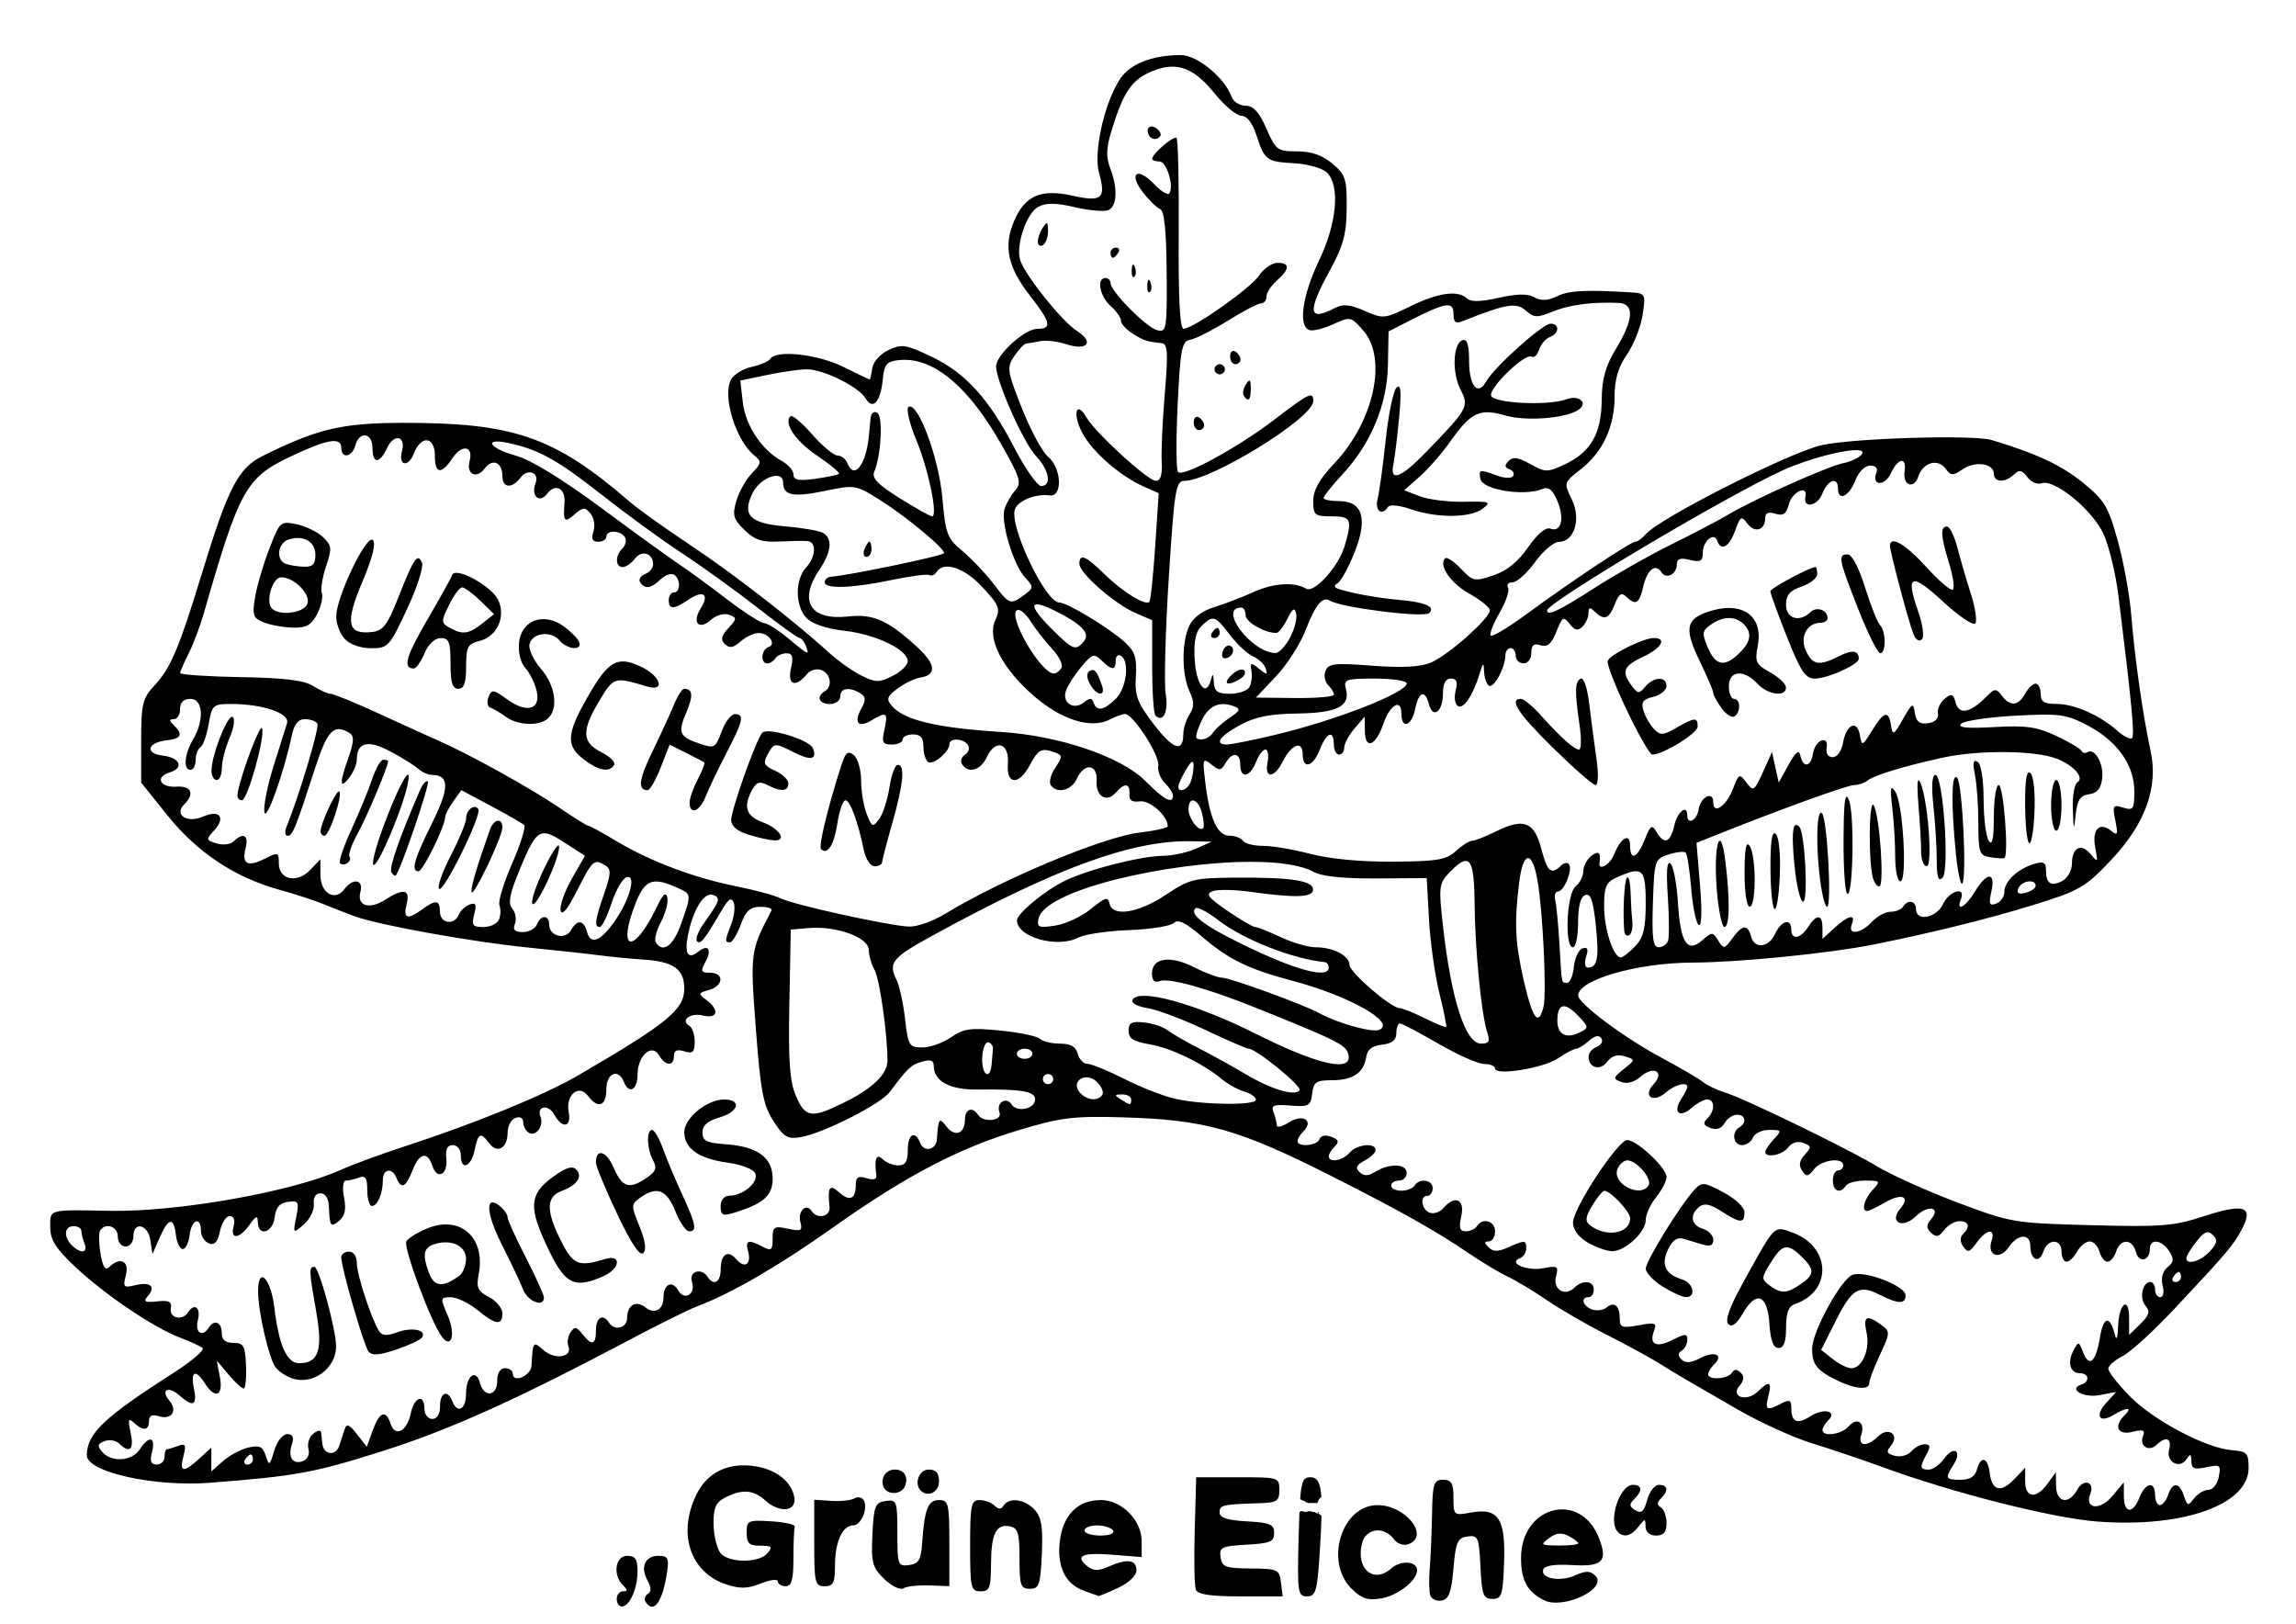 <?xml version="1.0" encoding="UTF-8"?>
<!DOCTYPE svg PUBLIC '-//W3C//DTD SVG 1.0//EN'
          'http://www.w3.org/TR/2001/REC-SVG-20010904/DTD/svg10.dtd'>
<svg height="744.094" viewBox="0 0 1052.362 744.094" width="1052.362" xmlns="http://www.w3.org/2000/svg" xmlns:xlink="http://www.w3.org/1999/xlink"
><g
  ><path d="m 541.253,333.508 c -13.591,0.024 -23.874,4.249 -28.351,11.643 -7.119,11.754 -11.75,33.254 -9.139,42.472 3.283,11.596 1.271,13.321 -12.054,10.346 -14.591,-3.257 -21.866,-0.129 -26.884,11.543 -4.987,11.599 -2.939,21.212 7.317,34.317 9.519,12.164 10.172,15.131 3.299,15.131 -5.791,0 -18.876,11.939 -18.876,17.223 0,6.731 12.567,35.001 18.222,40.993 6.135,6.505 7.422,13.816 2.43,13.816 -1.743,0 -7.221,-7.792 -12.176,-17.314 -11.897,-22.86 -22.492,-34.518 -38.163,-41.997 -11.624,-5.549 -13.537,-5.841 -19.586,-3.023 -3.829,1.785 -7.032,5.357 -7.466,8.328 -0.419,2.863 -0.962,5.2 -1.196,5.196 -0.236,-0.006 -5.703,-2.619 -12.148,-5.808 -11.784,-5.832 -30.735,-7.901 -33.425,-3.653 -0.748,1.18 -4.568,2.832 -8.494,3.671 -3.926,0.841 -8.196,3.45 -9.485,5.799 -4.109,7.489 2.138,27.907 10.643,34.792 3.457,2.801 3.357,3.552 -1.093,8.173 -2.695,2.798 -5.899,8.486 -7.12,12.638 -1.924,6.543 -1.426,8.323 3.728,13.351 4.711,4.597 8.029,5.695 15.97,5.287 5.514,-0.267 11.371,-0.383 13.007,-0.192 4.145,0.434 3.722,7.282 -0.748,12.1 -5.069,5.466 -5.058,17.457 0.028,22.939 2.712,2.923 8.894,5.044 17.633,6.063 14.438,1.682 28.94,8.671 28.94,13.944 0,1.78 -3.108,4.804 -6.906,6.721 -6.146,3.11 -7.699,3.103 -14.147,-0.036 -3.985,-1.939 -10.659,-6.638 -14.83,-10.438 -16.1,-14.669 -44.77,-36.889 -64.159,-49.732 -11.136,-7.376 -23.468,-16.198 -27.398,-19.597 -34.566,-29.883 -53.252,-36.306 -104.807,-36.153 -27.153,0.09 -38.662,2.843 -63.43,15.168 -11.258,5.602 -15.865,14.545 -28.033,54.444 -10.243,33.583 -14.161,42.819 -21.52,50.7 -5.52,5.911 -6.121,8.399 -6.121,25.56 l 0,19.003 12.064,15.049 c 13.533,16.882 30.813,28.386 51.058,33.979 7.206,1.991 16.319,4.952 20.249,6.575 3.93,1.625 10.367,4.143 14.297,5.598 10.862,4.027 54.321,11.866 79.755,14.383 12.467,1.234 26.96,2.811 32.201,3.507 5.241,0.695 14.599,1.609 20.801,2.018 13.622,0.902 18.502,4.4 18.502,13.278 0,9.655 -7.68,15.926 -48.834,39.888 -15.573,9.065 -47.421,22.055 -80.362,32.774 -10.135,3.297 -22.998,8.051 -28.585,10.556 -22.185,9.952 -74.564,19.2 -105.433,18.62 -28.561,-0.537 -27.398,-0.855 -27.398,7.506 0,5.806 2.486,9.734 11.568,18.273 13.469,12.665 36.045,27.891 47.984,32.363 4.586,1.718 9.197,3.845 10.251,4.73 1.054,0.887 -4.842,5.953 -13.101,11.25 -32.229,20.671 -39.713,27.763 -39.947,37.815 -0.172,7.735 30.822,14.685 56.534,12.684 39.497,-3.074 47.734,-4.58 78.998,-14.501 30.927,-9.813 61.456,-23.566 113.311,-51.037 13.102,-6.94 26.924,-13.791 30.706,-15.223 15.97,-6.046 37.636,-18.604 62.271,-36.08 33.473,-23.744 57.696,-36.447 85.333,-44.746 19.25,-5.789 25.037,-6.506 46.881,-5.899 38.547,1.069 53.539,5.267 96.771,27.103 31.036,15.676 47.867,25.146 62.739,35.294 5.896,4.023 13.936,8.83 17.867,10.693 3.93,1.861 11.971,6.706 17.867,10.757 5.896,4.051 18.218,11.176 27.389,15.834 9.171,4.658 19.889,10.476 23.819,12.94 3.93,2.463 9.491,5.84 12.353,7.497 2.861,1.659 13.579,7.86 23.819,13.78 10.241,5.92 25.591,12.903 34.107,15.515 8.516,2.611 22.983,7.497 32.154,10.858 32.452,11.896 78.076,23.444 98.855,25.021 l 0,-0.028 c 38.97,2.962 69.074,-7.716 69.074,-24.501 0,-6.905 -0.718,-7.678 -7.597,-8.191 -11.826,-0.879 -36.034,-13.674 -46.881,-24.774 -5.408,-5.535 -9.83,-11.171 -9.83,-12.538 0,-1.366 2.949,-3.977 6.55,-5.799 3.603,-1.822 14.24,-11.52 23.641,-21.551 24.612,-26.263 27.038,-29.129 30.977,-36.518 5.604,-10.513 1.248,-12.08 -17.063,-6.137 -14.282,4.635 -19.469,5.054 -52.02,4.191 -35.492,-0.944 -36.618,-1.137 -61.169,-10.374 -13.756,-5.176 -30.369,-12.65 -36.92,-16.611 -13.684,-8.274 -61.454,-31.417 -70.289,-34.052 -3.268,-0.974 -7.547,-3.053 -9.513,-4.612 -1.965,-1.56 -10.547,-6.569 -19.063,-11.132 -17.138,-9.182 -38.083,-24.839 -38.097,-28.482 -0.024,-7.189 27.145,-15.001 52.394,-15.077 21.076,-0.055 62.653,-4.206 83.128,-8.301 25.848,-5.17 52.608,-11.785 72.475,-17.917 21.844,-6.741 24.239,-8.114 36.135,-20.647 15.85,-16.701 21.922,-33.54 18.175,-50.426 -3.383,-15.239 -7.307,-42.823 -8.802,-61.877 -0.702,-8.945 -3.463,-24.236 -6.149,-33.979 -4.348,-15.782 -6.088,-18.692 -15.923,-26.71 -9.933,-8.1 -21.266,-13.402 -41.9,-19.606 -8.451,-2.542 -63.623,-0.875 -77.989,2.356 -14.796,3.328 -74.415,33.527 -80.642,40.846 -1.596,1.875 -3.702,3.406 -4.672,3.406 -2.158,0 -29.393,18.097 -49.918,33.167 -8.309,6.103 -15.68,10.537 -16.381,9.853 -0.701,-0.684 1.123,-5.409 4.056,-10.502 2.937,-5.092 4.67,-10.314 3.859,-11.597 -0.814,-1.283 0.117,-2.329 2.074,-2.329 1.958,0 6.581,-4.166 10.27,-9.25 3.688,-5.084 8.602,-9.268 10.924,-9.287 7.163,-0.084 10.342,-10.49 5.952,-19.469 -3.723,-7.615 -3.697,-7.715 3.99,-13.698 10.148,-7.898 15.615,-19.557 15.615,-33.331 0,-7.885 1.66,-13.552 5.681,-19.396 3.125,-4.541 6.358,-12.705 7.177,-18.136 1.438,-9.522 1.25,-9.889 -5.093,-10.282 -20.967,-1.299 -28.641,-0.911 -34.042,1.717 -4.339,2.112 -7.279,2.246 -10.494,0.493 -3.148,-1.706 -7.989,-1.624 -16.427,0.274 -8.156,1.825 -12.74,1.92 -14.4,0.301 -4.057,-3.959 -13.236,-2.699 -26.034,3.571 -11.809,5.786 -12.382,5.847 -20.903,2.1 -6.748,-2.967 -9.899,-3.273 -13.662,-1.306 -12.161,6.348 -12.763,1.881 -2.327,-17.195 6.209,-11.349 7.66,-16.674 7.737,-28.655 0.1,-13.309 -0.525,-15.261 -6.569,-20.336 -4.647,-3.901 -9.575,-5.607 -16.166,-5.607 -8.967,0 -9.727,-0.567 -14.073,-10.456 -3.328,-7.572 -5.955,-10.456 -9.522,-10.456 -2.708,0 -5.58,-1.835 -6.382,-4.073 -3.135,-8.725 -15.828,-19.163 -23.277,-19.149 z m -5.364,5.36 c 0.959,-0.075 1.896,-0.077 2.822,0 6.172,0.512 11.724,4.426 17.941,12.136 4.579,5.678 10.12,10.319 12.316,10.319 2.521,0 5.048,3.214 6.849,8.712 3.844,11.735 4.622,12.312 17.483,13.049 6.145,0.353 12.829,2.259 14.858,4.237 6.182,6.031 4.63,23.27 -3.654,40.536 -7.605,15.85 -9.552,29.924 -4.373,31.669 1.638,0.55 6.571,-0.655 10.961,-2.676 7.825,-3.601 8.097,-3.54 13.699,2.813 11.27,12.779 5.027,41.648 -13.166,60.9 -6.89,7.289 -9.709,12.311 -9.709,17.296 0,6.476 0.655,7.022 8.345,7.022 9.095,0 9.664,1.311 5.999,13.78 -2.717,9.24 -13.916,21.594 -17.577,19.387 -5.353,-3.227 -15.028,-2.604 -24.155,1.543 -5.241,2.382 -13.39,5.506 -18.11,6.949 -5.266,1.609 -9.64,4.885 -11.316,8.474 -3.543,7.597 -3.485,22.37 0.121,30.089 2.204,4.72 2.204,7.084 0,10.529 -1.566,2.444 -2.85,6.488 -2.85,8.986 l -0.009,0.009 c 0,8.705 -4.614,7.212 -13.475,-4.365 -7.654,-10 -8.834,-13.147 -8.27,-22.09 0.539,-8.551 -0.394,-11.374 -5.177,-15.716 -7.153,-6.494 -26.328,-18.072 -29.93,-18.072 -6.358,0 -23.182,-35.497 -20.296,-42.828 1.549,-3.937 9.627,-7.142 15.811,-6.264 6.11,0.867 5.624,-12.472 -0.645,-17.706 -2.646,-2.21 -8.055,-12.228 -12.026,-22.272 -6.758,-17.087 -6.984,-18.622 -3.476,-23.843 2.062,-3.069 4.533,-5.687 5.485,-5.762 0.952,-0.099 3.875,-0.592 6.494,-1.105 2.62,-0.512 7.907,0.102 11.755,1.37 9.808,3.229 13.113,-0.866 4.924,-6.1 -6.67,-4.265 -22.895,-24.383 -25.8,-31.989 -2.468,-6.466 2.646,-21.972 8.204,-24.875 3.573,-1.871 8.032,-1.817 16.624,0.192 6.457,1.496 13.338,2.144 15.287,1.415 4.162,-1.558 4.591,-10.091 0.981,-19.323 -1.852,-4.75 -1.791,-9.085 0.233,-15.835 5.447,-18.164 9.134,-24.026 17.577,-27.934 3.321,-1.538 6.366,-2.434 9.242,-2.657 z m -8.382,27.414 c -1.456,0.261 -2.134,2.005 -0.72,4.237 l -0.009,0 c 0.875,1.396 2.683,1.855 4.018,1.05 1.633,-0.982 1.599,-2.276 -0.112,-3.945 -1.146,-1.118 -2.303,-1.499 -3.177,-1.342 z m 10.933,5.169 c -2.74,0.849 -10.363,7.623 -10.363,9.625 0,0.637 1.486,1.169 3.299,1.169 3.314,0 6.819,11.129 4.607,14.62 -0.652,1.029 -3.77,-0.852 -6.934,-4.182 -7.649,-8.048 -11.96,-5.221 -5.345,3.507 2.807,3.704 6.391,7.22 7.962,7.808 1.985,0.744 2.908,9.568 3.065,28.902 0.204,26.395 -0.019,27.776 -4.373,26.665 -4.984,-1.271 -21.333,-17.795 -21.333,-21.56 0,-1.276 -1.071,-2.319 -2.383,-2.319 -4.145,0 -2.576,8.398 2.383,12.775 2.618,2.313 4.766,5.363 4.766,6.776 0,1.411 2.406,4.073 5.354,5.917 5.177,3.242 6.323,3.616 13.391,4.383 2.659,0.289 2.909,4.538 1.355,23.003 -1.066,12.46 -1.695,26.575 -1.42,31.368 0.337,5.978 -0.517,8.712 -2.71,8.712 -3.626,0 -27.668,-21.973 -31.771,-29.039 -4.8,-8.266 -6.553,-1.466 -1.85,7.178 4.845,8.906 17.204,19.647 28.248,24.555 l 6.709,2.977 -1.617,24.382 c -0.889,13.406 -2.102,24.848 -2.701,25.432 -1.869,1.823 -12.327,-4.657 -20.567,-12.739 -8.624,-8.455 -11.475,-9.614 -11.475,-4.675 4e-5,4.236 16.204,18.393 25.781,22.528 l 7.569,3.269 0,21.122 c 0,11.615 0.685,21.783 1.523,22.601 l 0.009,0.009 c 3.493,3.407 6.051,-1.887 4.7,-9.725 -0.799,-4.631 -0.185,-28.547 1.374,-53.147 2.558,-40.412 3.245,-44.727 7.102,-44.727 12.445,0 59.141,-28.833 59.141,-36.518 0,-4.643 -1.876,-3.761 -17.521,8.246 -16.958,13.015 -42.244,26.789 -44.48,24.227 -0.866,-0.971 -0.93,-14.823 -0.159,-30.783 1.252,-25.995 1.872,-29.104 5.896,-29.852 2.471,-0.46 10.192,-4.394 17.156,-8.739 6.964,-4.345 13.782,-7.899 15.157,-7.899 1.374,0 2.495,-1.404 2.495,-3.123 0,-1.719 2.146,-5.019 4.766,-7.333 5.975,-5.272 6.077,-8.136 0.28,-8.136 -2.47,0 -6.221,2.579 -8.335,5.726 -3.986,5.934 -30.273,24.482 -34.696,24.482 -1.692,0 -2.429,-14.172 -2.233,-43.102 0.156,-23.703 -0.29,-43.651 -0.99,-44.335 -0.156,-0.152 -0.44,-0.149 -0.832,-0.028 z m -58.851,39.175 c -0.354,0.144 -0.856,0.764 -1.561,1.826 -1.269,1.917 -2.326,4.856 -2.345,6.529 -0.019,1.679 1.034,2.398 2.345,1.607 1.312,-0.79 2.365,-3.73 2.345,-6.529 -0.019,-2.585 -0.195,-3.673 -0.785,-3.434 z m 31.93,11.122 c -1.386,0 -2.523,1.04 -2.523,2.32 0,1.275 0.471,2.329 1.047,2.329 0.576,0 1.712,-1.049 2.523,-2.329 0.811,-1.275 0.339,-2.32 -1.047,-2.32 z m 7.672,7.853 c -0.25,0.244 -0.418,1.057 -0.477,2.411 l -0.009,0 c -0.106,2.448 0.461,3.822 1.252,3.05 0.799,-0.772 0.885,-2.78 0.196,-4.456 -0.382,-0.926 -0.712,-1.249 -0.962,-1.004 z m 7.148,6.968 c -0.25,0.244 -0.418,1.057 -0.477,2.411 l -0.009,0 c -0.106,2.448 0.461,3.822 1.252,3.05 0.799,-0.771 0.885,-2.771 0.196,-4.447 -0.382,-0.928 -0.712,-1.258 -0.963,-1.014 z m 206.811,10.465 c 2.789,-0.104 5.691,-0.086 8.69,0.046 7.381,0.324 6.996,7.585 -1.112,20.939 -4.891,8.055 -6.511,13.819 -6.588,23.587 -0.132,15.429 -5.035,23.927 -17.026,29.505 -7.926,3.688 -8.825,3.676 -15.736,-0.192 -5.557,-3.113 -7.96,-3.446 -9.933,-1.388 -1.891,1.975 -1.785,3.001 0.392,3.781 1.626,0.588 2.409,1.986 1.701,3.105 -0.729,1.157 -3.914,1.068 -7.317,-0.192 -8.028,-2.978 -8.578,-2.865 -7.681,1.571 1.006,4.966 20.178,8.035 28.426,4.548 2.796,-1.183 4.637,0.275 6.821,5.424 3.44,8.1 1.823,14.621 -3.158,12.757 -2.16,-0.808 -5.889,2.306 -10.213,8.538 -4.608,6.641 -9.754,10.814 -15.914,12.876 -8.67,2.901 -9.386,2.749 -14.914,-3.068 -3.193,-3.361 -6.422,-5.502 -7.186,-4.758 -3.222,3.143 2.435,11.414 11.111,16.245 5.138,2.861 9.344,6.292 9.354,7.625 0.024,3.667 -19.285,20.732 -27.155,23.989 -4.759,1.971 -13.163,2.4 -26.79,1.361 -17.23,-1.314 -20.047,-1.009 -21.371,2.356 -0.838,2.131 -0.307,5.064 1.177,6.511 1.48,1.445 2.685,3.416 2.691,4.392 -0.052,0.97 -8.077,1.666 -17.885,1.552 l -17.895,-0.192 9.186,-9.716 c 5.051,-5.345 11.178,-14.88 13.605,-21.195 4.491,-11.671 7.68,-15.575 11.083,-13.524 5.447,3.284 43.208,7.996 45.573,5.689 2.925,-2.852 -1.701,-4.933 -13.269,-5.972 -10.157,-0.911 -21.359,-2.896 -27.94,-4.959 -2.443,-0.764 -2.68,-1.598 -0.785,-2.74 1.496,-0.902 4.924,-7.109 7.625,-13.789 6.318,-15.635 3.963,-23.825 -6.849,-23.825 -3.963,0 -7.205,-0.659 -7.205,-1.461 0,-0.804 3.87,-5.644 8.606,-10.757 13.144,-14.191 20.572,-31.999 20.885,-50.197 l 0.28,-15.35 9.802,-5.004 c 16.377,-8.362 19.969,-8.925 19.969,-3.105 0,3.892 0.953,4.673 4.168,3.397 19.968,-7.933 24.585,-8.712 28.93,-4.876 3.794,3.349 5.193,3.409 12.391,0.484 5.758,-2.342 13.088,-3.706 21.455,-4.018 z m -22.445,9.57 c -3.652,0 -25.925,19.978 -29.519,26.473 -3.831,6.923 -7.831,2.134 -7.831,-9.378 0,-7.37 -0.885,-10.22 -2.972,-9.552 -4.417,1.415 -4.988,14.786 -0.963,22.656 4.004,7.829 3.522,8.701 -15.811,28.665 -11.498,11.871 -16.71,13.828 -14.96,5.616 0.611,-2.875 1.797,-12.551 2.635,-21.496 1.132,-12.082 0.827,-15.606 -1.177,-13.716 -1.483,1.399 -3.718,12.195 -4.971,23.989 -1.249,11.794 -2.92,23.975 -3.719,27.076 -1.399,5.435 2.058,7.987 4.85,3.58 0.72,-1.134 5.32,-0.663 10.27,1.059 l 0.019,0.018 c 11.996,4.158 27.24,4.093 32.92,-0.155 4.257,-3.194 3.578,-3.452 -8.485,-3.223 -7.206,0.126 -16.31,-1.013 -20.24,-2.53 l -7.148,-2.749 7.148,-6.31 c 3.93,-3.469 10.282,-10.77 14.119,-16.227 9.25,-13.16 13.425,-15.134 24.959,-11.762 9.311,2.72 27.007,1.481 33.285,-2.338 5.172,-3.144 0.932,-7.29 -5.158,-5.041 -8.266,3.049 -33.296,1.864 -34.49,-1.635 -1.198,-3.509 15.545,-19.689 18.521,-17.898 1.112,0.669 2.668,-0.795 3.467,-3.251 0.8,-2.454 3.019,-5.053 4.934,-5.771 4.326,-1.626 4.573,-6.1 0.318,-6.1 z M 565.269,469.096 c -0.853,0.036 -1.458,0.961 -1.458,2.456 0,1.99 1.071,3.616 2.383,3.616 1.307,0 2.383,-0.979 2.383,-2.183 0,-1.199 -1.071,-2.825 -2.383,-3.616 -0.327,-0.198 -0.641,-0.286 -0.925,-0.274 z m -150.529,4.064 c 14.491,0.113 29.568,13.181 43.779,38.025 9.088,15.889 9.869,18.377 6.831,21.761 -1.886,2.101 -4.103,5.981 -4.925,8.62 -1.878,6.035 4.017,25.555 9.503,31.468 3.943,4.249 3.922,4.632 -0.43,7.844 -6.387,4.714 -6.771,4.576 -14.232,-5.187 -3.662,-4.792 -10.066,-11.537 -14.222,-14.985 -6.917,-5.739 -7.68,-7.783 -9.102,-24.19 -1.591,-18.358 -11.246,-44.337 -15.521,-41.76 -1.194,0.718 0.392,7.513 3.532,15.095 5.651,13.642 10.067,35.048 7.233,35.048 -0.807,0 -7.471,-3.736 -14.802,-8.31 -10.161,-6.339 -12.927,-9.244 -11.662,-12.2 3.179,-7.43 4.08,-25.315 1.355,-26.957 -1.543,-0.932 -2.831,0.158 -3.065,2.603 -0.224,2.312 -0.533,5.772 -0.729,7.689 -1.264,13.57 -6.788,20.703 -9.905,12.784 -0.753,-1.917 -2.781,-3.488 -4.504,-3.488 -1.723,0 -6.964,-4.366 -11.643,-9.698 -4.68,-5.332 -9.15,-9.074 -9.933,-8.31 -3.263,3.183 2.406,11.495 12.437,18.227 5.901,3.96 10.296,7.631 9.756,8.155 -0.537,0.527 -5.437,1.556 -10.886,2.301 -7.622,1.039 -9.914,0.591 -9.914,-1.945 0,-1.814 -2.406,-4.611 -5.354,-6.219 -9.15,-4.99 -16.645,-16.233 -17.867,-26.811 l -1.159,-10.054 12.307,-2.575 c 6.77,-1.417 14.979,-2.575 18.24,-2.575 7.612,0 23.841,8.057 26.903,13.351 3.234,5.591 6.886,1.54 7.849,-8.703 0.649,-6.893 1.757,-8.24 7.242,-8.858 0.96,-0.108 1.921,-0.154 2.887,-0.146 z m 144.306,2.018 c -1.307,0 -2.373,1.04 -2.373,2.319 0,1.275 1.062,2.319 2.373,2.319 1.307,0 2.383,-1.04 2.383,-2.319 0,-1.275 -1.071,-2.319 -2.383,-2.319 z m 13.484,7.534 c -0.337,0.099 -0.808,0.656 -1.448,1.644 -1.21,1.856 -1.664,4.213 -1.019,5.232 2.067,3.259 3.276,1.995 3.242,-3.379 -0.019,-2.549 -0.213,-3.663 -0.776,-3.497 z m -23.931,16.592 c -0.851,0.036 -1.455,0.958 -1.458,2.447 l 0,0.009 c 0.003,1.989 1.073,3.616 2.383,3.616 1.307,0 2.373,-0.979 2.373,-2.182 0,-1.199 -1.062,-2.834 -2.373,-3.625 -0.327,-0.198 -0.641,-0.277 -0.925,-0.265 z m -381.113,8.502 c 1.734,0.257 3.243,2.226 3.243,5.717 0,7.513 3.243,7.454 6.775,-0.11 3.09,-6.616 8.608,-5.351 6.756,1.552 -1.828,6.82 2.867,7.713 5.467,1.041 3.29,-8.442 9.587,-7.767 9.587,1.023 0,8.518 2.915,8.905 8.167,1.087 4.344,-6.467 9.61,-5.45 7.747,1.498 -1.613,6.019 3.176,8.341 6.915,3.351 3.614,-4.823 8.139,-2.878 8.139,3.497 0,5.516 4.408,5.87 8.307,0.667 3.312,-4.415 8.805,-2.303 6.859,2.639 -2.254,5.732 1.82,9.43 5.289,4.803 3.781,-5.044 8.552,-2.556 8.008,4.173 -0.691,8.553 -0.024,9.335 4.541,5.306 3.882,-3.422 4.784,-3.484 7.345,-0.475 1.605,1.888 2.226,5.575 1.374,8.191 -1.112,3.414 -0.501,4.767 2.177,4.767 2.052,0 3.738,-1.049 3.738,-2.329 0,-3.135 6.458,-2.978 8.466,0.192 0.881,1.388 0.401,3.693 -1.056,5.114 -3.435,3.364 -3.389,8.63 0.084,8.63 1.493,0 4.006,-1.733 5.588,-3.844 3.095,-4.13 8.363,-2.513 8.363,2.566 0,1.706 -1.671,3.725 -3.719,4.493 -2.043,0.768 -3.057,2.448 -2.243,3.735 2.1,3.313 5.047,2.904 9.354,-1.297 2.049,-1.993 4.81,-2.977 6.13,-2.182 3.108,1.873 3.12,8.146 0.019,8.146 -1.307,0 -2.383,1.571 -2.383,3.488 0,4.472 2.356,4.412 9.148,-0.228 6.622,-4.525 9.625,-2.417 5.569,3.918 -4.18,6.528 -1.044,10.36 4.485,5.479 2.545,-2.234 6.142,-3.275 8.429,-2.42 3.695,1.376 3.664,1.845 -0.318,6.137 -3.258,3.513 -3.645,5.312 -1.57,7.333 2.073,2.02 3.826,1.726 7.158,-1.215 2.427,-2.142 6.137,-3.899 8.251,-3.899 4.74,0 8.404,5.194 4.551,6.447 -3.324,1.08 -3.812,7.497 -0.57,7.497 1.233,0 2.908,-1.04 3.719,-2.319 0.81,-1.275 3.1,-2.32 5.093,-2.32 2.792,0 3.259,1.606 2.037,7.031 -1.703,7.563 2.238,8.871 7.401,2.456 1.463,-1.816 4.391,-2.617 6.56,-1.808 4.33,1.621 5.256,7.498 1.532,9.744 -4.03,2.429 -2.641,5.808 2.383,5.808 2.646,0 4.765,-1.552 4.766,-3.488 -5e-5,-3.85 4.196,-4.494 9.176,-1.415 2.564,1.584 2.645,3.046 0.402,7.132 -3.538,6.447 -1.264,8.922 4.794,5.233 6.795,-4.139 7.612,-3.557 5.878,4.155 -1.352,6.001 -0.882,6.968 3.383,6.968 2.725,0 4.953,-1.04 4.953,-2.319 0,-1.275 2.146,-2.32 4.766,-2.32 3.464,0 4.766,1.548 4.766,5.671 0,3.119 0.981,6.269 2.187,6.995 2.397,1.445 9.718,-4.718 9.718,-8.182 0,-3.029 6.522,-2.704 8.503,0.42 0.901,1.42 0.289,3.39 -1.355,4.383 -1.629,0.992 -2.255,2.972 -1.355,4.392 2.832,4.47 8.497,2.817 11.363,-3.315 3.972,-8.503 10.405,-6.442 9.634,3.087 -0.791,9.76 5.066,10.044 10.129,0.493 3.816,-7.197 5.367,-7.943 11.634,-5.598 3.314,1.241 3.315,1.918 -0.009,6.867 -2.037,3.02 -3.005,6.584 -2.159,7.917 2.68,4.228 9.568,2.621 12.008,-2.803 3.362,-7.475 9.602,-6.803 9.073,0.977 -0.486,7.133 4.682,10.209 8.877,5.278 3.854,-4.533 6.571,-4.214 6.167,0.721 -0.236,2.906 1.14,3.862 4.812,3.37 4.561,-0.613 12.727,6.67 12.727,11.351 0,0.817 -5.777,2.14 -12.83,2.95 -16.611,1.905 -63.965,21.724 -89.548,37.477 l -0.029,-0.028 c -5.218,3.213 -12.452,5.757 -16.082,5.643 -8.888,-0.268 -53.048,-9.978 -59.01,-12.976 -2.621,-1.318 -11.734,-3.789 -20.249,-5.488 -19.342,-3.862 -39.585,-11.492 -54.945,-20.711 -6.503,-3.903 -12.348,-7.095 -12.998,-7.095 -0.649,0 -6.493,-3.647 -12.989,-8.1 -12.511,-8.577 -40.919,-24.376 -54.843,-30.5 -4.585,-2.017 -17.2,-7.749 -28.033,-12.739 -10.834,-4.99 -20.787,-9.068 -22.118,-9.068 -1.331,0 -4.935,-1.617 -8.008,-3.58 -4.073,-2.604 -13.072,-3.72 -33.257,-4.064 -15.219,-0.275 -27.674,-1.117 -27.678,-1.881 -0.004,-0.762 1.721,-4.761 3.831,-8.885 2.109,-4.124 5.237,-12.388 6.952,-18.364 16.205,-56.488 19.317,-62.191 39.228,-71.703 17.255,-8.244 23.819,-9.405 23.819,-4.219 0,5.141 5.008,4.241 6.457,-1.16 0.9,-3.357 2.863,-4.814 4.597,-4.557 z m 59.403,2.849 c 1.19,-0.162 3.205,0.003 6.13,0.63 13.964,2.992 22.371,7.657 42.854,23.77 11.243,8.843 27.823,20.92 36.854,26.838 9.031,5.918 24.468,17.037 34.294,24.72 9.826,7.683 18.548,13.989 19.39,14.008 0.846,0.023 2.15,1.608 2.906,3.525 1.855,4.714 1.387,4.524 -8.102,-3.388 -4.536,-3.781 -9.513,-6.935 -11.064,-6.968 -1.55,-0.052 -9.308,-5.062 -17.24,-11.132 -7.933,-6.07 -17.603,-13.133 -21.483,-15.688 -3.88,-2.555 -19.936,-14.171 -35.686,-25.815 -18.423,-13.62 -32.486,-22.223 -39.424,-24.117 -9.125,-2.493 -12.998,-5.896 -9.429,-6.383 z m 624.993,3.945 c 1.842,0.177 2.421,0.868 1.149,2.192 -1.407,1.463 -5.035,3.129 -8.074,3.698 -6.749,1.268 -41.006,16.558 -52.618,23.487 -4.655,2.778 -16.446,8.966 -26.202,13.752 -9.757,4.786 -25.661,13.789 -35.341,20.008 l 0,0.009 c -16.129,10.366 -21.707,13.007 -21.707,10.291 0,-3.625 81.932,-52.346 107.984,-64.215 12.398,-5.646 29.283,-9.755 34.808,-9.223 z m 19.558,4.913 c 1.288,-0.189 2.027,1.385 1.514,4.831 -0.953,6.409 4.323,8.342 6.289,2.301 2.079,-6.389 8.872,-8.425 12.4,-3.717 2.583,3.444 3.411,3.484 7.952,0.384 5.781,-3.95 14.297,-2.699 14.297,2.1 0,3.998 5.192,4.17 9.214,0.301 2.417,-2.326 3.64,-2.087 6.13,1.205 1.711,2.26 4.647,3.534 6.522,2.831 5.792,-2.168 23.406,12.254 28.388,23.24 2.52,5.557 5.593,18.29 6.831,28.299 6.15,49.684 7.504,64.007 6.223,65.256 -0.769,0.751 -3.803,-0.782 -6.747,-3.406 -7.995,-7.13 -19.691,-12.282 -27.865,-12.282 -5.675,0 -7.261,-1.016 -7.261,-4.648 0,-2.554 -1.034,-4.648 -2.299,-4.648 -1.265,0 -3.448,2.093 -4.85,4.648 -3.093,5.637 -6.849,5.937 -10.662,0.849 -2.604,-3.473 -3.23,-3.411 -7.401,0.785 -7.129,7.172 -12.229,8.096 -13.736,2.475 -1.106,-4.121 -1.871,-4.409 -5.027,-1.854 -2.048,1.658 -3.453,4.701 -3.102,6.767 0.39,2.336 -1.332,4.028 -4.551,4.475 -3.854,0.535 -5.388,-0.653 -6.018,-4.648 -0.787,-4.978 -1.183,-4.776 -5.476,2.767 -4.216,7.407 -4.701,7.666 -5.457,2.904 -1.13,-7.12 -3.235,-6.554 -8.709,2.338 -4.423,7.187 -4.69,7.285 -5.551,2.173 -1.222,-7.248 -6.196,-5.159 -7.7,3.233 -0.704,3.926 -2.71,6.785 -4.766,6.785 -2.142,0 -3.251,-1.719 -2.794,-4.319 0.481,-2.734 -0.394,-3.934 -2.383,-3.297 -1.727,0.555 -3.478,3.278 -3.897,6.054 -0.914,6.059 -4.492,6.664 -5.737,0.977 -0.671,-3.067 -2.002,-2.072 -5.42,4.064 l -4.523,8.136 -1.542,-6.968 -1.532,-6.977 -4.186,9.223 c -3.959,8.717 -4.368,8.971 -7.532,4.749 -3.19,-4.257 -3.48,-4.116 -6.205,2.922 -3.084,7.969 -9.008,11.969 -9.008,6.082 0,-5.391 -5.838,-2.479 -6.719,3.351 -0.747,4.953 -5.196,7.281 -5.196,2.721 0,-5.309 -4.504,-1.792 -5.952,4.648 -1.774,7.881 -4.582,8.882 -8.13,2.904 -2.112,-3.559 -2.791,-3.124 -5.41,3.488 -3.384,8.546 -6.709,9.916 -6.709,2.767 0,-5.986 -4.288,-3.708 -7.233,3.844 -1.954,5.013 -7.472,8.144 -6.775,3.844 0.735,-4.545 -0.598,-5.547 -3.859,-2.904 -1.966,1.591 -3.579,4.726 -3.579,6.968 0,2.243 -1.604,5.384 -3.57,6.977 -4.076,3.301 -5.124,27.879 -1.187,27.879 1.307,0 2.373,-5.117 2.373,-11.369 0,-7.484 1.121,-11.788 3.271,-12.593 2.468,-0.923 3.646,2.446 4.84,13.798 1.589,15.121 0.773,19.46 -3.644,19.46 -1.362,0 -1.712,-2.13 -0.804,-4.922 1.159,-3.544 0.707,-4.638 -1.626,-3.89 -1.774,0.569 -3.56,4.356 -3.971,8.41 -0.415,4.04 -1.749,7.342 -2.972,7.342 -2.834,0 -2.518,1.485 -3.626,-17.423 -0.525,-8.945 -1.394,-18.102 -1.934,-20.336 -0.54,-2.237 0.024,-4.064 1.252,-4.064 2.738,0 6.735,-9.712 5.102,-12.401 -0.65,-1.069 -2.341,-0.806 -3.766,0.584 -4.474,4.363 -6.255,2.834 -8.98,-7.716 -3.189,-12.351 -8.092,-14.294 -20.511,-8.118 -4.886,2.429 -9.927,4.42 -11.204,4.42 -1.276,0 -4.634,2.114 -7.457,4.703 -4.413,4.044 -8.465,4.723 -28.743,4.876 -14.648,0.107 -28.988,-1.24 -37.798,-3.543 -7.809,-2.039 -17.661,-3.717 -21.894,-3.717 -4.233,0 -8.356,-1.04 -9.167,-2.319 -0.81,-1.275 -3.582,-2.32 -6.158,-2.32 -5.543,0 -9.07,-7.769 -11.083,-24.4 -1.32,-10.892 -1.149,-11.403 2.785,-8.237 3.701,2.979 4.462,2.906 6.466,-0.584 3.081,-5.37 6.793,-4.99 6.793,0.694 0,6.516 4.435,5.796 7.148,-1.16 1.247,-3.196 3.21,-5.808 4.373,-5.808 1.167,0 1.598,2.611 0.972,5.808 -1.513,7.72 3.099,7.448 7.027,-0.411 3.932,-7.866 9.064,-9.717 9.064,-3.269 0,7.162 4.78,5.873 7.877,-2.128 3.085,-7.97 6.42,-9.183 6.42,-2.329 0,2.558 1.062,4.648 2.373,4.648 1.307,0 2.383,-1.448 2.383,-3.223 0,-1.775 2.115,-5.695 4.691,-8.712 l 4.682,-5.488 0.075,6.584 c 0.106,8.753 4.942,6.975 8.419,-3.096 3.109,-9.006 8.335,-12.041 8.335,-4.84 0,7.359 4.696,5.77 6.317,-2.137 1.665,-8.12 4.477,-9.041 6.345,-2.082 1.83,6.823 6.392,3.237 6.392,-5.022 0,-4.565 1.21,-6.831 3.626,-6.831 2.627,0 3.224,1.52 2.187,5.552 -0.787,3.055 -0.323,6.227 1.028,7.041 2.582,1.557 6.848,-4.783 9.961,-14.784 1.663,-5.39 1.86,-5.464 2.056,-0.849 0.113,2.799 1.122,5.635 2.243,6.31 2.217,1.337 7.494,-8.403 7.494,-13.835 0,-1.856 1.062,-3.379 2.373,-3.379 1.307,0 2.383,1.571 2.383,3.488 0,1.917 1.613,3.488 3.579,3.488 2.024,0 3.57,-2.08 3.57,-4.803 0,-3.566 1.106,-4.467 4.242,-3.497 3.167,0.98 5.006,-0.596 7.242,-6.228 2.711,-6.836 3.288,-7.17 6.083,-3.561 2.351,3.036 3.745,3.341 5.859,1.278 1.527,-1.489 2.775,-4.274 2.775,-6.191 0,-2.708 0.635,-2.872 2.859,-0.703 4.329,4.222 6.554,3.405 9.204,-3.397 1.834,-4.705 3.07,-5.543 5.177,-3.488 4.321,4.217 6.078,3.263 7.765,-4.237 1.801,-7.998 5.659,-11.231 8.345,-6.995 2.247,3.547 7.148,1.029 7.148,-3.671 0,-2.456 1.637,-2.984 5.952,-1.927 4.901,1.2 5.952,0.613 5.952,-3.306 0,-5.372 5.183,-9.648 6.616,-5.452 1.702,4.981 5.513,2.838 8.167,-4.593 2.384,-6.676 2.888,-6.963 5.672,-3.251 3.36,4.482 8.13,3.019 8.13,-2.493 0,-2.437 1.445,-3.059 4.691,-2.055 3.633,1.125 5.028,0.116 6.214,-4.493 1.446,-5.622 8.82,-8.863 7.56,-3.324 -1.26,5.53 5.456,4.429 7.672,-1.26 2.538,-6.511 7.214,-8.148 7.214,-2.52 0,6.027 5.062,3.795 7.877,-3.479 1.581,-4.087 4.425,-6.977 6.868,-6.977 2.577,0 3.682,1.231 2.887,3.251 -2.37,6.039 3.757,6.382 6.56,0.384 1.69,-3.618 3.534,-5.573 4.822,-5.762 z m -515.971,6.812 c 2.016,-0.11 3.476,0.835 3.476,3.141 0,5.885 4.578,6.787 19.184,3.762 13.81,-2.858 14.121,-2.811 25.389,4.301 12.464,7.868 30.698,23.122 29.089,24.336 -1.951,1.471 -44.126,10.204 -51.628,10.693 -1.641,0.107 -2.981,1.241 -2.981,2.52 0,3.207 12.548,2.778 30.902,-1.059 8.478,-1.772 16.168,-2.771 17.1,-2.21 0.932,0.558 2.364,-0.044 3.186,-1.342 3.317,-5.236 12.76,-2.151 21.146,6.904 7.665,8.275 8.296,9.878 5.868,15.077 -3.924,8.401 3.105,22.181 17.792,34.865 12.68,10.939 26.19,15.11 34.687,10.675 2.632,-1.375 5.781,-2.502 6.999,-2.502 3.729,0 16.004,19.072 15.213,23.633 -0.411,2.358 0.933,5.92 2.981,7.917 2.052,1.999 3.728,4.602 3.728,5.79 0,4.144 -3.865,2.095 -12.727,-6.758 -11.069,-11.057 -39.447,-20.686 -65.878,-22.355 -29.823,-1.882 -44.691,-5.448 -50.31,-12.054 -2.558,-3.007 -2.112,-4.28 2.785,-7.908 3.211,-2.377 7.902,-4.623 10.419,-5.004 7.54,-1.128 7.036,-6.137 -1.392,-13.862 -13.608,-12.472 -20.211,-15.392 -31.883,-14.109 -17.315,1.904 -22.76,-7.124 -12.989,-21.514 5.431,-8 6.073,-14.001 1.785,-16.693 -1.638,-1.027 -9.299,-2.395 -17.026,-3.041 -16.709,-1.392 -20.438,-5.089 -15.437,-15.296 2.26,-4.612 7.162,-7.726 10.522,-7.908 z m -223.986,21.551 c -3.407,0.041 -4.477,2.563 -8.111,12.036 -2.731,7.117 -5.652,17.092 -6.485,22.172 -1.349,8.23 -0.893,9.485 4.149,11.451 3.112,1.215 9.11,2.281 13.335,2.356 6.067,0.116 8.377,-1.199 10.989,-6.246 1.802,-3.515 2.792,-7.815 2.159,-9.561 -0.638,-1.745 0.235,-7.286 1.934,-12.31 2.796,-8.263 2.654,-9.541 -1.495,-13.442 -2.523,-2.373 -7.975,-4.995 -12.11,-5.835 -1.835,-0.372 -3.228,-0.635 -4.364,-0.621 z m 760.88,1.671 c -3.144,0 -2.879,4.334 1.047,17.058 1.836,5.955 2.563,11.303 1.607,11.88 -0.956,0.577 -6.446,-4.137 -12.194,-10.465 -9.52,-10.483 -16.568,-14.546 -16.568,-9.552 0,2.692 8.728,35.419 10.83,40.609 0.975,2.425 2.611,3.345 3.794,2.192 1.182,-1.155 0.442,-6.703 -1.719,-12.894 -5.903,-16.9 -3.229,-17.921 11.466,-4.365 7.391,6.817 13.963,11.218 14.792,9.908 0.822,-1.297 -0.113,-7.365 -2.074,-13.488 -1.96,-6.122 -4.72,-15.581 -6.13,-21.012 -1.408,-5.431 -3.589,-9.871 -4.85,-9.871 z m -755.236,5.287 c 4.41,0.268 7.438,3.173 7.438,7.762 l -0.009,0 c 0,4.273 -1.237,5.532 -5.354,5.379 -2.948,-0.103 -6.699,-0.716 -8.335,-1.361 -4.554,-1.793 -3.542,-9.585 1.448,-11.132 1.718,-0.532 3.342,-0.738 4.812,-0.648 z m 33.089,0.731 c -3.904,0.911 -16.128,26.988 -16.128,35.276 0,3.294 1.774,7.9 3.943,10.237 2.347,2.531 7.219,4.255 12.045,4.255 7.788,0 8.43,-0.7 16.418,-17.798 4.57,-9.786 7.699,-19.342 6.952,-21.241 -1.943,-4.938 -3.744,-2.36 -10.681,15.277 -5.168,13.142 -7.123,15.74 -12.26,16.328 -11.359,1.298 -12.414,-4.089 -4.476,-22.866 4.733,-11.177 6.392,-17.8 4.85,-19.305 -0.18,-0.176 -0.403,-0.225 -0.663,-0.164 z m 228.303,0.931 c -0.513,0 -1.552,1.571 -2.308,3.488 -0.756,1.917 -0.334,3.488 0.934,3.488 1.268,0 2.308,-1.571 2.308,-3.488 0,-1.917 -0.418,-3.488 -0.934,-3.488 z m 448.355,5.826 c -4.609,0 -4.189,2.153 4.831,24.985 l -0.029,0 c 4.418,11.182 8.966,20.327 10.101,20.327 2.762,0 2.686,-10.083 -0.075,-12.894 -1.191,-1.214 -4.284,-9.007 -6.868,-17.314 -2.798,-8.991 -6.023,-15.104 -7.961,-15.104 z m -14.717,5.808 c -2.556,0 -20.707,9.716 -20.726,11.095 -0.014,0.929 3.393,10.314 7.578,20.857 6.279,15.819 8.51,19.168 12.765,19.168 5.893,0 20.184,-6.427 20.184,-9.077 0,-3.873 -3.024,-4.262 -9.101,-1.169 -9.018,4.589 -12.057,4.092 -15.119,-2.466 -2.945,-6.306 0.435,-12.848 6.644,-12.848 1.805,0 3.28,-0.979 3.28,-2.182 0,-3.701 -5.031,-5.461 -7.831,-2.73 -4.999,4.878 -11.223,3.022 -11.223,-3.342 0,-4.5 1.726,-6.511 7.148,-8.356 3.932,-1.336 7.149,-3.898 7.149,-5.689 0,-1.791 -0.34,-3.26 -0.748,-3.26 z m -622.694,2.648 c -1.147,-0.059 -1.951,0.236 -2.215,0.995 -0.469,1.353 -5.625,10.64 -11.466,20.638 -9.759,16.703 -11.275,22.208 -6.111,22.208 1.075,0 3.277,-3.134 4.906,-6.968 1.803,-4.248 4.713,-6.968 7.438,-6.968 3.782,0 4.476,1.797 4.476,11.616 0,8.776 0.868,11.616 3.57,11.616 2.636,0 3.579,-2.679 3.579,-10.2 0,-8.981 0.723,-10.377 6.037,-11.68 8.122,-1.988 12.303,-11.041 8.681,-18.793 C 225.906,578 214.431,571.033 209.461,570.779 Z m -80.605,2.027 c 5.966,0 13.72,7.886 12.017,12.218 -1.769,4.495 -14.058,5.67 -16.642,1.589 -2.397,-3.783 0.961,-13.807 4.625,-13.807 z m 82.951,4.639 c 1.127,-4e-5 4.878,2.761 8.335,6.137 l 6.289,6.137 -5.466,4.319 c -6.151,4.858 -9.067,5.218 -14.988,1.854 -3.838,-2.18 -3.847,-2.838 -0.159,-10.383 2.167,-4.434 4.863,-8.063 5.99,-8.063 z m 263.008,7.798 c 1.236,-0.28 4.026,0.609 8.354,2.749 12.647,6.251 16.735,10.521 13.615,14.191 -3.856,4.532 -4.899,4.11 -15.138,-6.118 -6.635,-6.628 -8.891,-10.354 -6.831,-10.821 z m 94.126,1.479 c 1.091,0 1.99,1.595 1.99,3.543 0,3.082 8.694,8.073 14.063,8.072 1.015,0 3.276,-2.87 5.018,-6.383 2.447,-4.934 3.372,-5.505 4.093,-2.484 0.513,2.151 -0.762,7.121 -2.841,11.04 -2.078,3.92 -5.095,7.073 -6.7,7.041 -11.098,-0.313 -26.487,-20.83 -15.624,-20.83 z m 223.659,0.164 c -3.198,-0.029 -6.85,0.655 -10.821,2.128 -9.098,3.375 -9.659,7.931 -2.738,22.19 3.421,7.048 6.214,13.607 6.214,14.565 0,0.959 1.682,4.08 3.738,6.94 l -0.009,0 c 2.056,2.861 4.74,4.609 5.962,3.872 2.975,-1.79 2.848,-8.036 -0.159,-8.036 -1.307,0 -2.383,-2.612 -2.383,-5.808 0,-7.246 6.888,-7.855 13.101,-1.16 4.785,5.156 13.101,6.259 13.082,1.735 -0.009,-1.597 -3.275,-4.711 -7.261,-6.922 -6.573,-3.648 -7.094,-4.793 -5.653,-12.291 2.048,-10.648 -3.479,-17.126 -13.073,-17.213 z m -325.924,0.849 c 1.356,0.021 3.751,2.194 5.728,5.306 2.262,3.555 6.716,9.255 9.896,12.666 3.179,3.41 5.063,7.329 4.186,8.712 -0.877,1.382 -2.413,2.511 -3.42,2.511 -6.023,0 -21.364,-26.378 -16.904,-29.066 0.147,-0.088 0.32,-0.131 0.514,-0.128 z m 325.56,3.771 c 2.586,-0.067 4.955,0.809 6.84,2.648 4.118,4.018 3.532,8.175 -1.906,13.479 -6.711,6.545 -10.849,5.786 -14.428,-2.639 -2.752,-6.482 -2.597,-7.63 1.364,-10.456 2.745,-1.957 5.544,-2.965 8.13,-3.032 z m -236.068,0.31 c 1.878,0.247 3.846,2.544 7.55,7.415 3.236,4.255 7.983,8.666 10.559,9.808 2.573,1.141 5.196,3.644 5.822,5.561 0.999,3.066 0.625,3.073 -3.056,0.11 -3.777,-3.034 -4.118,-2.916 -3.429,1.16 0.423,2.496 -0.068,5.846 -1.093,7.442 -1.027,1.596 -5.025,2.904 -8.877,2.904 -5.595,0 -7.045,-1.048 -7.279,-5.223 -0.219,-4.132 -0.512,-4.356 -1.392,-1.041 -2.14,8.051 -6.677,2.323 -7.382,-9.324 -0.509,-8.432 0.377,-12.793 3.149,-15.497 1.964,-1.916 3.332,-3.071 4.626,-3.297 0.269,-0.047 0.535,-0.053 0.804,-0.018 z m -308.002,0.219 c -5.35,0.394 -9.628,4.299 -10.279,10.785 -0.442,4.414 0.727,9.204 2.794,11.442 1.955,2.117 4.289,6.716 5.186,10.218 2.269,8.869 -4.177,10.938 -13.381,4.301 -6.452,-4.655 -7.14,-4.736 -8.597,-1.032 -0.874,2.211 -0.471,4.379 0.888,4.822 1.36,0.443 4.502,2.307 6.98,4.137 5.535,4.087 15.668,4.443 19.521,0.685 4.742,-4.624 3.23,-15.009 -3.28,-22.555 -3.374,-3.912 -5.779,-8.957 -5.336,-11.214 1.039,-5.316 9.815,-6.521 13.755,-1.89 3.592,4.224 10.457,4.848 9.083,0.831 -0.52,-1.52 -3.719,-4.778 -7.102,-7.242 -3.426,-2.495 -7.022,-3.524 -10.232,-3.287 z m 309.805,3.981 c -0.575,0 -1.712,1.04 -2.523,2.319 -0.811,1.275 -0.34,2.329 1.047,2.329 1.386,0 2.523,-1.049 2.523,-2.329 0,-1.275 -0.467,-2.319 -1.047,-2.319 z m 199.989,4.639 c -4.691,0 -19.945,7.557 -21.1,10.456 -0.51,1.278 3.447,11.477 8.784,22.656 5.336,11.178 10.58,20.318 11.653,20.318 4.971,0 20.819,-9.767 20.819,-12.83 0,-4.397 -1.304,-4.322 -9.756,0.548 -6.066,3.494 -7.329,3.571 -10.241,0.584 -1.828,-1.873 -3.998,-5.638 -4.831,-8.365 -1.213,-3.955 -0.306,-5.253 4.504,-6.429 3.315,-0.812 6.027,-3.028 6.027,-4.922 0,-4.533 -5.752,-4.386 -9.709,0.265 -2.86,3.361 -3.419,3.327 -6.242,-0.438 -4.815,-6.423 -3.778,-9.049 5.233,-13.241 8.503,-3.955 11.126,-8.602 4.859,-8.602 z m -194.841,3.434 c -0.986,0.059 -2.015,0.961 -2.579,2.393 l -0.009,0.009 c -0.747,1.91 -0.387,3.47 0.804,3.47 3.229,0 5.236,-4.13 2.738,-5.634 -0.299,-0.18 -0.625,-0.257 -0.953,-0.237 z m -50.282,4.429 c 0.285,-0.012 0.597,0.076 0.925,0.274 4.101,2.471 2.601,14.891 -2.383,19.752 -5.474,5.339 -8.706,5.896 -10.139,1.744 l 0,-0.009 c -0.778,-2.242 -1.757,-2.267 -4.439,-0.11 -4.667,3.754 -10.167,0.155 -8.232,-5.388 0.835,-2.396 4.007,-7.318 7.046,-10.931 5.033,-5.988 5.853,-6.246 9.279,-2.904 4.744,4.613 6.485,4.629 6.485,0.036 0,-1.495 0.604,-2.43 1.458,-2.466 z m -227.845,2.886 c -5.382,0.292 -9.455,5.223 -16.213,17.213 -9.142,16.216 -9.367,21.412 -1.224,27.66 6.784,5.209 11.673,6.118 13.905,2.593 0.775,-1.224 -1.839,-3.867 -5.812,-5.872 -8.995,-4.536 -9.197,-9.858 -0.916,-23.642 6.548,-10.898 6.862,-11 21.679,-6.52 8.875,2.683 6.512,-4.827 -2.887,-9.177 -3.364,-1.557 -6.085,-2.388 -8.531,-2.256 z m 284.211,3.68 c -1.249,-0.023 -3.131,0.945 -4.794,2.566 -4.305,4.201 -1.725,5.268 4.074,1.689 1.927,-1.188 2.704,-2.939 1.729,-3.89 -0.244,-0.239 -0.593,-0.358 -1.009,-0.365 z m -68.364,0.237 c -0.452,-0.001 -0.94,0.197 -1.523,0.548 -1.367,0.815 -1.27,3.102 0.233,5.844 l 0.009,0 c 3.078,5.613 7.455,5.965 5.438,0.438 -1.829,-5.012 -2.803,-6.827 -4.158,-6.831 z m 129.364,3.927 c 8.013,0 14.568,1.001 14.568,2.219 0,4.244 -32.407,16.903 -60.29,23.551 -10.237,2.44 -20.151,4.438 -22.034,4.438 -6.069,0 -3.658,-3.66 5.84,-8.867 6.936,-3.804 13.543,-5.142 26.295,-5.333 18.427,-0.274 24.447,-3.327 22.305,-11.314 -1.159,-4.305 -0.124,-4.694 13.316,-4.694 z m 94.323,0 c -2.717,1.325 -2.826,5.822 -0.523,21.487 0.884,6.07 0.767,11.04 -0.271,11.04 -2.2,0 -8.452,-5.618 -17.698,-15.917 -3.613,-4.025 -7.633,-7.315 -8.933,-7.315 -5.692,0 -1.192,6.842 14.848,22.592 l 0.009,0 c 9.466,9.295 18.179,16.903 19.362,16.903 1.242,0 1.406,-5.21 0.392,-12.2 -0.971,-6.709 -2.456,-17.947 -3.289,-24.975 -0.869,-7.321 -2.53,-12.28 -3.897,-11.616 z m -410.949,4.666 c -0.931,0 -3.09,3.399 -4.794,7.552 -1.702,4.154 -6.096,13.707 -9.765,21.222 -6.218,12.744 -6.827,17.697 -2.187,17.697 1.054,0 3.756,-4.687 5.999,-10.419 l 4.074,-10.428 7.56,3.753 c 4.157,2.061 7.912,4.05 8.335,4.392 0.423,0.358 -0.917,3.837 -2.981,7.726 -2.064,3.889 -3.756,8.684 -3.756,10.666 l 0.009,0 c 0,5.876 4.685,4.104 7.363,-2.785 1.365,-3.514 5.621,-12.43 9.466,-19.816 7.772,-14.939 8.427,-17.935 3.897,-17.935 -1.702,0 -4.427,3.584 -6.055,7.972 -2.806,7.57 -3.316,7.856 -10.008,5.58 -9.429,-3.206 -10.188,-4.976 -6.139,-14.428 3.236,-7.555 2.936,-10.748 -1.019,-10.748 z m -226.275,4.63 c 5.809,0 6.424,9.657 1.187,18.592 -3.982,6.798 -4.589,13.935 -1.187,13.935 1.307,0 2.383,-2.02 2.383,-4.502 0,-2.479 0.97,-5.105 2.168,-5.826 1.194,-0.721 2.9,-5.488 3.785,-10.593 1.534,-8.856 2.013,-9.278 10.335,-9.269 14.627,0.021 27.009,4.301 25.576,8.84 -0.681,2.159 -3.477,11.059 -6.214,19.77 -2.738,8.711 -4.615,18.12 -4.177,20.912 0.774,4.923 8.902,-17.747 12.559,-35.011 1.113,-5.256 2.951,-7.552 6.037,-7.552 2.439,0 5.009,0.902 5.709,2.009 1.056,1.665 -8.133,32.412 -14.157,47.366 -0.901,2.237 -0.674,4.064 0.505,4.064 2.296,0 3.493,-2.937 12.54,-30.811 5.74,-17.683 8.713,-20.704 15.97,-16.2 2.06,1.277 1.914,4.056 -0.561,10.995 -4.232,11.895 -4.136,15.128 0.28,9.433 1.922,-2.481 3.495,-6.191 3.495,-8.246 0,-7.997 4.997,-9.308 15.119,-3.963 5.314,2.806 11.13,6.412 12.923,8.009 1.794,1.596 4.662,2.895 6.373,2.895 8.098,0 8.112,5.947 0.075,22.117 -8.31,16.722 -9.794,22.035 -6.177,22.035 1.996,0 12.204,-20.821 12.204,-24.893 0,-1.076 1.661,-4.285 3.7,-7.123 l 3.71,-5.159 13.568,7.251 c 7.46,3.988 14.291,7.91 15.185,8.712 0.894,0.803 -1.56,8.708 -5.448,17.57 -3.887,8.861 -6.53,17.487 -5.868,19.168 0.672,1.682 0.597,4.63 -0.159,6.547 l -0.028,0 c -0.754,1.917 -3.961,3.488 -7.12,3.488 -4.945,0 -5.535,-0.812 -4.242,-5.835 1.186,-4.62 0.744,-5.55 -2.149,-4.465 -2.01,0.752 -4.246,2.858 -4.962,4.675 -1.974,5.019 -8.588,3.983 -8.588,-1.342 0,-5.479 -1.911,-5.73 -8.204,-1.087 -6.678,4.925 -8.777,4.211 -7.074,-2.402 1.76,-6.84 -1.321,-7.494 -9.802,-2.073 -7.351,4.699 -13.116,2.875 -11.381,-3.598 1.533,-5.718 -3.416,-6.497 -7.41,-1.169 -4.302,5.738 -10.924,1.717 -10.924,-6.63 l 0,-7.159 -4.663,4.895 c -6.036,6.319 -14.39,4.587 -14.39,-2.986 0,-5.11 -0.345,-5.229 -6.382,-2.173 -7.954,4.025 -10.732,2.518 -8.849,-4.803 1.532,-5.958 -1.061,-7.43 -5.485,-3.114 -1.45,1.413 -4.937,1.835 -7.803,0.95 -4.874,-1.509 -4.943,-1.852 -1.196,-5.89 5.539,-5.97 2.589,-9.781 -4.971,-6.42 -7.29,3.239 -13.564,-0.817 -8.662,-5.598 4.868,-4.748 3.245,-8.576 -3.439,-8.109 -7.72,0.537 -10.156,-4.387 -3.233,-6.529 6.766,-2.095 4.753,-6.797 -3.308,-7.725 -8.154,-0.937 -6.926,-5.953 1.701,-6.949 6.962,-0.804 7.892,-2.66 3.504,-6.94 -2.224,-2.17 -2.224,-2.785 0,-2.785 1.57,0 2.859,-2.093 2.859,-4.648 0,-3.097 1.59,-4.648 4.766,-4.648 z m 473.37,2.393 c 1.505,0.003 3.128,0.33 4.859,0.977 3.232,1.21 2.918,2.057 -1.934,5.287 -3.175,2.115 -6.626,5.213 -7.672,6.885 l 0.009,0 c -1.048,1.673 -3.461,3.041 -5.364,3.041 -2.975,0 -3.023,-1.074 -0.318,-7.543 2.41,-5.761 5.903,-8.656 10.419,-8.648 z m 375.469,4.831 c 9.859,-0.102 13.336,1.087 20.661,4.922 13.572,7.108 21.445,18.173 21.445,30.162 0,8.26 -0.481,8.96 -5.121,7.525 -4.699,-1.454 -4.983,-0.977 -3.57,5.926 1.312,6.408 1.018,7.112 -1.934,4.721 -5.354,-4.335 -8.899,-0.584 -7.27,7.689 1.335,6.775 1.174,7.004 -2.084,3.032 -4.343,-5.294 -8.606,-3.144 -8.606,4.347 0,3.081 -2.006,6.638 -4.457,7.917 -5.176,2.703 -7.457,1.161 -7.457,-5.032 0,-3.503 -1.113,-4.086 -5.364,-2.822 -7.51,2.233 -13.69,8.004 -13.69,12.775 0,2.223 -1.695,4.677 -3.766,5.452 -3.101,1.16 -3.488,0.18 -2.196,-5.561 2.043,-9.073 -2.027,-9.075 -7.522,0 -4.363,7.206 -8.858,9.641 -6.438,3.488 2.38,-6.051 -5.339,-3.875 -8.232,2.319 -2.969,6.353 -12.344,8.116 -12.344,2.319 0,-3.945 -3.728,-4.669 -5.952,-1.16 -0.81,1.275 -3.387,2.319 -5.728,2.319 -2.34,0 -6.196,2.093 -8.569,4.648 -5.073,5.468 -11.192,6.239 -9.195,1.16 1.963,-4.989 -1.521,-4.297 -7.924,1.571 l -5.513,5.05 0,-5.05 c 0,-6.31 -2.7,-6.473 -6.588,-0.402 -3.507,5.476 -7.7,6.108 -7.7,1.16 0,-5.336 -4.562,-4.143 -7.401,1.936 -3.021,6.466 -9.468,7.141 -11.073,1.16 -1.515,-5.648 -3.953,-5.373 -8.569,0.968 -3.607,4.953 -3.953,5.008 -6.466,0.995 -2.531,-4.02 -2.872,-4.03 -7.261,-0.155 -6.89,6.082 -10.056,1.233 -11.176,-17.095 -0.529,-8.622 -2.053,-16.719 -3.392,-17.999 -1.648,-1.578 -2.055,3.271 -1.252,15.104 0.625,9.584 0.679,18.731 0.084,20.327 l 0.029,-0.028 c -0.595,1.6 -2.557,2.913 -4.355,2.913 -2.57,0 -3.123,-4.317 -2.598,-20.2 0.651,-19.707 0.821,-20.239 7.186,-22.309 3.587,-1.153 7.114,-1.548 7.831,-0.849 0.716,0.701 1.867,8.153 2.56,16.565 0.693,8.413 2.251,15.894 3.457,16.62 1.318,0.795 1.545,-6.455 0.57,-18.172 l -1.626,-19.496 9.223,-3.689 c 29.159,-11.666 60.007,-22.82 63.084,-22.82 1.95,0 4.558,-0.838 5.803,-1.854 3.139,-2.565 16.117,-6.565 34.425,-10.62 16.492,-3.642 42.515,-3.465 52.506,0.374 7.811,3.002 12.924,8.837 9.541,10.876 -1.374,0.828 -2.328,6.415 -2.093,12.41 0.364,9.892 0.488,10.106 1.327,2.329 0.725,-6.704 2.06,-8.727 6.149,-9.296 3.729,-0.517 5.442,-2.601 5.99,-7.26 0.787,-6.698 -3.374,-14.072 -6.784,-12.017 -1.053,0.634 -2.272,0.363 -2.71,-0.603 -0.439,-0.966 -5.626,-4.037 -11.522,-6.821 -8.896,-4.188 -13.734,-4.894 -28.454,-4.073 -12.705,0.707 -17.01,0.274 -15.166,-1.525 1.415,-1.382 12.613,-3.039 24.884,-3.689 5.082,-0.269 9.076,-0.45 12.363,-0.484 z m -829.972,1.014 c -2.69,0.978 -9.251,18.037 -9.251,24.72 l 0.01,0 c 0,2.328 1.062,4.228 2.373,4.228 1.307,0 2.383,-2.485 2.383,-5.525 0,-3.039 1.597,-9.256 3.551,-13.816 1.961,-4.58 2.593,-8.869 1.411,-9.579 -0.142,-0.086 -0.297,-0.093 -0.477,-0.028 z m 13.662,5.086 c -1.927,0.936 -11.008,26.112 -11.008,31.075 l 0.009,0 c 0,1.141 0.912,2.082 2.028,2.082 2.581,0 10.713,-28.983 9.26,-33.002 -0.06,-0.166 -0.161,-0.218 -0.29,-0.155 z m 231.2,1.589 c -0.769,0.085 -1.338,0.281 -1.654,0.612 -2.733,2.858 -14.25,35.235 -14.25,40.061 0,2.661 2.799,5.046 7.737,6.593 4.258,1.329 9.588,2.544 11.839,2.657 6.359,0.368 2.653,-5.416 -5.354,-8.365 -7.412,-2.728 -8.788,-7.175 -4.597,-14.812 1.958,-3.567 3.431,-4.03 6.99,-2.173 6.171,3.22 9.587,2.95 9.587,-0.758 0,-1.712 -2.722,-4.321 -6.046,-5.799 -5.113,-2.273 -5.656,-3.403 -3.495,-7.342 3.072,-5.6 3.132,-5.609 12.26,-1.004 7.682,3.874 10.573,3.214 8.541,-1.954 -1.337,-3.396 -16.177,-8.31 -21.558,-7.716 z m 37.78,9.798 c -1.159,0.28 -2.046,2.103 -3.289,5.99 -6.23,19.473 -10.445,36.942 -9.204,38.153 2.955,2.883 5.969,-1.887 7.504,-11.88 0.889,-5.766 2.545,-10.483 3.672,-10.483 2.138,0 5.733,9.717 8.391,22.656 0.876,4.267 3.023,7.552 4.934,7.552 1.86,0 3.424,-0.786 3.457,-1.744 0.038,-0.959 2.146,-9.062 4.691,-18.008 5.105,-17.952 5.939,-26.72 2.532,-26.72 -1.233,0 -2.957,4.653 -3.831,10.346 -0.875,5.693 -3.011,12.233 -4.738,14.529 -2.921,3.877 -3.319,3.708 -5.7,-2.374 -1.41,-3.598 -2.56,-10.524 -2.56,-15.396 0,-4.871 -1.501,-10.086 -3.345,-11.579 -1.022,-0.827 -1.818,-1.209 -2.514,-1.041 z m -213.1,3.178 c -1.208,0 -3.498,3.919 -5.083,8.712 -1.586,4.792 -5.851,15.181 -9.485,23.076 -3.63,7.895 -6.02,14.92 -5.308,15.615 1.849,1.805 5.698,-0.891 4.336,-3.041 -0.623,-0.985 1.139,-5.879 3.915,-10.876 4.116,-7.413 13.82,-30.49 13.82,-32.865 0,-0.347 -0.986,-0.621 -2.196,-0.621 z m 729.501,0.584 c -0.876,0.226 -0.861,2.203 -0.019,6.31 0.857,4.192 1.57,14.215 1.57,22.272 0,13.389 0.456,14.719 5.354,15.506 l 0,0.009 c 2.949,0.464 5.893,0.651 6.55,0.384 2.167,-0.857 -0.347,-33.459 -2.579,-33.459 -1.206,0 -2.205,6.533 -2.224,14.52 -0.029,10.235 -0.717,13.496 -2.345,11.04 -1.269,-1.917 -2.326,-10.481 -2.345,-19.031 -0.024,-9.22 -1.152,-16.219 -2.785,-17.204 -0.494,-0.298 -0.885,-0.422 -1.177,-0.347 z m -358.649,0.402 c 0.312,0.09 0.466,0.66 0.495,1.699 0.048,2.132 -0.57,5.532 -1.364,7.552 -1.454,3.697 -5.773,5.186 -5.616,1.936 0.048,-0.959 1.614,-4.356 3.485,-7.552 1.519,-2.592 2.48,-3.784 3,-3.634 z m 383.523,4.803 c -1.312,-0.18 -1.888,4.285 -1.888,14.264 0,8.988 0.802,17.133 1.785,18.099 0.983,0.967 2.104,-5.293 2.495,-13.908 0.403,-8.81 -0.379,-16.728 -1.785,-18.099 -0.218,-0.213 -0.42,-0.331 -0.607,-0.356 z m -743.256,1.114 c -1.437,0.582 -5.79,9.473 -10.802,22.848 -3.976,10.612 -6.064,18.922 -4.635,18.455 2.589,-0.841 12.975,-25.57 15.372,-36.591 0.768,-3.53 0.719,-4.977 0.065,-4.712 z m 700.253,0.055 c -1.566,0 -1.899,5.119 -0.916,14.282 0.842,7.855 1.532,19.047 1.532,24.866 0,7.717 0.719,9.878 2.626,8.018 3.332,-3.25 0.312,-47.166 -3.243,-47.166 z m 9.485,0.986 c -2.133,-0.519 -2.231,13.182 -0.168,34.5 0.838,8.652 2.171,15.099 2.962,14.328 2.225,-2.169 0.106,-46.045 -2.345,-48.535 -0.16,-0.163 -0.306,-0.258 -0.448,-0.292 z m 45.919,1.342 c -1.307,0 -2.383,5.226 -2.383,11.616 0,6.389 1.071,11.616 2.383,11.616 1.307,0 2.383,-5.226 2.383,-11.616 0,-6.39 -1.071,-11.616 -2.383,-11.616 z m -63.15,0.137 c -0.623,0.202 -0.646,4.043 -0.038,11.241 0.689,8.175 1.252,17.84 1.252,21.487 0,3.647 1.143,6.63 2.532,6.63 2.894,0 0.552,-30.672 -2.925,-38.335 -0.341,-0.75 -0.615,-1.09 -0.822,-1.023 z m -683.573,0.411 c -0.826,-0.068 -2.25,1.732 -3.401,4.392 -9.324,21.546 -14.162,35.472 -12.979,37.34 0.76,1.223 1.677,1.857 2.028,1.452 2.33,-2.672 15.736,-41.999 14.671,-43.038 -0.091,-0.089 -0.2,-0.136 -0.318,-0.146 z m 671.238,3.169 c -0.536,0.347 -0.384,3.029 0.299,8.803 0.741,6.248 1.346,16.445 1.346,22.656 0,6.211 1.07,11.296 2.373,11.296 3.254,0 1.279,-35.535 -2.28,-41.02 -0.85,-1.309 -1.417,-1.943 -1.738,-1.735 z m -711.775,1.543 c -1.788,0.79 -8.289,14.828 -8.289,18.273 0,1.123 0.813,2.036 1.804,2.036 2.175,0 8.415,-18.691 6.775,-20.291 -0.074,-0.072 -0.17,-0.071 -0.29,-0.018 z m 691.114,2.383 c -0.911,0.269 -1.277,6.05 -1.364,19.268 -0.082,12.886 0.652,24.219 1.635,25.185 2.715,2.591 3.476,-36.501 0.832,-42.956 -0.435,-1.064 -0.799,-1.587 -1.103,-1.498 z m -299.153,1.781 c 1.331,0.373 2.876,2.379 3.747,5.762 0.833,3.254 1.058,6.374 0.486,6.931 -1.879,1.833 -6.681,-4.394 -6.681,-8.666 0,-3.14 1.117,-4.4 2.448,-4.027 z m 311.216,1.89 c -1.8,0.242 -1.973,25.749 -0.009,33.413 0.572,2.237 1.898,4.064 2.943,4.064 2.462,0 0.225,-32.599 -2.551,-37.175 -0.134,-0.221 -0.263,-0.317 -0.383,-0.301 z m -640.757,1.05 c -1.815,-0.117 -4.009,2.292 -4.009,5.278 0,1.878 -3.168,9.526 -7.036,17.003 -3.868,7.477 -6.285,14.341 -5.364,15.25 2.008,1.985 19.677,-33.849 17.997,-36.5 -0.426,-0.672 -0.984,-0.993 -1.589,-1.032 z m 616.985,2.612 c -2.12,-0.028 -2.323,17.255 -0.206,32.326 0.834,5.929 2.179,10.784 2.981,10.785 2.289,0 0.097,-40.39 -2.327,-42.865 -0.158,-0.161 -0.307,-0.245 -0.448,-0.247 z m -606.556,3.717 c -1.199,0.191 -2.613,1.558 -3.467,3.963 -6.029,16.992 -8.571,25.46 -8.494,28.455 0.089,4.265 14.147,-24.909 14.147,-29.359 0,-2.269 -0.987,-3.25 -2.187,-3.059 z m 595.586,1.982 c -2.147,-0.799 -2.476,4.837 -1.177,18.483 0.87,9.132 2.66,16.602 3.971,16.602 2.44,0 0.802,-31.839 -1.766,-34.345 -0.382,-0.372 -0.721,-0.625 -1.028,-0.74 z m -10.298,3.726 c -1.309,-0.093 -1.888,4.737 -1.888,15.405 0,9.627 0.802,18.293 1.785,19.259 0.983,0.966 2.103,-5.812 2.495,-15.067 0.403,-9.589 -0.364,-17.872 -1.785,-19.259 -0.217,-0.212 -0.421,-0.325 -0.607,-0.338 z m -564.198,0.027 c 2.336,-0.155 5.177,1.429 9.429,4.173 l 9.513,6.137 -5.999,10.474 c -3.299,5.76 -5.619,12.317 -5.149,14.574 0.561,2.694 3.173,-0.48 7.606,-9.25 7.044,-13.933 7.741,-14.547 12.951,-11.323 2.631,1.627 2.527,3.858 -0.598,12.83 -4.205,12.083 -4.629,15.342 -1.99,15.323 0.982,-0.005 3.389,-4.907 5.354,-10.894 1.965,-5.987 5.066,-11.347 6.887,-11.908 4.603,-1.421 1.586,9.997 -5.252,19.871 l 0,0.009 c -6.537,9.439 -11.216,11.356 -12.849,5.269 -1.517,-5.659 -4.455,-5.981 -7.419,-0.813 -2.621,4.571 -9.943,2.646 -9.943,-2.612 0,-4.571 -3.836,-4.619 -5.625,-0.073 -0.754,1.917 -3.663,3.488 -6.466,3.488 -3.723,0 -4.696,-1.016 -3.607,-3.781 0.818,-2.079 0.281,-5.196 -1.187,-6.922 -2.021,-2.374 -1.336,-6.411 2.803,-16.547 5.174,-12.669 7.648,-17.769 11.54,-18.026 z m 538.94,3.488 c -1.391,0.669 -2.281,10.117 -1.168,23.067 0.775,9.018 2.319,16.392 3.439,16.392 2.416,0 2.606,-12.517 0.448,-30.044 -0.869,-7.062 -1.885,-9.816 -2.719,-9.415 z m -242.049,0.155 9.335,0.192 -7.148,3.187 c -3.931,1.753 -10.741,3.221 -15.138,3.297 -10.565,0.138 -34.847,6.367 -45.461,11.661 -9.145,4.562 -21.616,14.944 -21.539,17.953 0.154,7.778 18.566,12.875 28.258,7.817 2.842,-1.482 13.229,-3.005 23.081,-3.388 9.852,-0.378 19.096,-1.847 20.548,-3.26 1.928,-1.881 5.362,-0.238 12.764,6.118 12.328,10.585 21.348,15.007 41.555,20.346 26.245,6.933 48.135,19.387 39.648,22.565 -3.325,1.244 -19.215,-3.227 -27.174,-7.652 -6.977,-3.88 -40.971,-16.291 -44.62,-16.291 -1.891,0 -7.713,-2.173 -12.942,-4.831 -10.929,-5.557 -19.221,-4.3 -19.221,2.913 0,3.14 1.142,4.308 3.355,3.479 4.348,-1.628 21.844,3.202 44.283,12.227 38.463,15.469 41.518,17.036 42.442,21.724 1.572,7.965 -14.392,4.29 -42.349,-9.753 -28.243,-14.187 -54.979,-21.399 -56.749,-15.305 -0.371,1.276 2.848,2.864 7.148,3.525 4.301,0.66 16.081,5.1 26.174,9.871 10.093,4.772 19.088,8.675 19.988,8.675 3.433,4e-5 24.509,17.15 23.342,18.994 -1.887,2.978 -12.899,-0.292 -24.763,-7.351 -5.895,-3.508 -15.54,-8.838 -21.436,-11.844 -5.896,-3.005 -12.322,-6.722 -14.288,-8.264 -1.965,-1.543 -6.797,-3.145 -10.727,-3.561 -5.787,-0.611 -7.139,0.114 -7.139,3.826 0,3.541 2.188,4.95 9.634,6.191 9.741,1.622 24.5,8.757 33.238,16.072 2.621,2.194 7.181,4.699 10.129,5.57 2.948,0.871 5.354,2.562 5.354,3.753 0,2.7 -24.121,2.431 -36.929,-0.411 -5.241,-1.162 -15.706,-5.238 -23.258,-9.059 -7.552,-3.819 -15.195,-6.949 -16.988,-6.949 -1.793,0 -3.819,-2.093 -4.504,-4.648 -0.884,-3.295 -3.249,-4.639 -8.139,-4.639 -3.791,0 -7.912,-0.999 -9.158,-2.21 -1.245,-1.211 -9.407,-2.909 -18.138,-3.781 -13.69,-1.367 -16.806,-0.942 -22.632,3.087 -3.716,2.568 -9.639,4.667 -13.166,4.657 -6.028,-0.014 -6.512,-0.806 -7.905,-13.086 -0.817,-7.188 -2.606,-15.322 -3.981,-18.072 -3.81,-7.617 -1.921,-9.954 16.016,-19.798 57.058,-31.312 92.061,-44.1 119.198,-43.549 z m 254.841,1.461 c -0.882,0.513 -1.284,4.629 -1.299,12.867 -0.019,8.93 0.991,15.688 2.345,15.688 3.054,0 3.054,-23.273 0,-27.879 -0.404,-0.61 -0.752,-0.847 -1.047,-0.676 z m -544.818,0.484 c -0.72,-0.407 -3.495,3.93 -6.719,10.639 -3.683,7.667 -6.096,14.909 -5.364,16.081 1.604,2.563 12.534,-20.874 12.26,-26.245 -0.014,-0.259 -0.075,-0.417 -0.178,-0.475 z m 444.169,5.79 c 1.572,-0.18 3.224,3.205 4.448,10.2 2.47,14.114 4.263,51.91 2.747,57.968 -2.276,9.105 -4.921,5.726 -8.868,-11.323 -4.162,-17.971 -4.602,-26.815 -2.28,-45.686 0.891,-7.239 2.381,-10.979 3.953,-11.159 z m -28.286,1.288 c 2.898,0.24 3.774,6.151 3.897,19.25 0.188,21.236 3.111,51.172 5.794,59.247 1.393,4.189 0.826,5.223 -2.831,5.223 -7.119,0 -13.565,-19.784 -17.39,-53.384 -2.108,-18.513 -1.933,-20.009 2.85,-24.975 3.474,-3.607 5.942,-5.504 7.681,-5.36 z m -99.079,0.42 c 12.658,-0.035 23.276,1.343 29.173,4.593 3.811,2.1 13.488,3.089 28.8,3.013 l 23.062,-0.155 1.028,18.757 c 0.564,10.311 2.7,25.546 4.747,33.842 2.046,8.29 3.462,15.338 3.149,15.643 -0.321,0.312 -4.758,-1.51 -9.858,-4.045 -5.1,-2.538 -10.278,-4.612 -11.503,-4.612 -3.911,0 -22.969,-16.449 -22.969,-19.825 0,-4.165 -7.455,-8.054 -15.437,-8.054 -3.425,0 -10.668,-2.093 -16.091,-4.648 -5.423,-2.554 -10.701,-4.648 -11.727,-4.648 -1.026,0 -6.75,-3.36 -12.727,-7.47 -8.95,-6.154 -10.126,-7.739 -6.625,-8.977 2.336,-0.818 10.147,-0.67 17.353,0.338 20.607,2.888 28.585,2.602 28.585,-1.041 0,-4.105 -10.057,-5.661 -35.733,-5.47 -18.936,0.134 -20.995,0.646 -31.827,7.899 -12.6,8.437 -24.49,10.249 -25.763,3.927 -0.644,-3.203 -2.017,-2.802 -8.419,2.456 -4.207,3.456 -11.556,6.906 -16.325,7.662 -7.614,1.203 -8.568,0.824 -7.812,-3.041 2.581,-13.218 58.947,-26.041 96.92,-26.144 z m 177.647,4.328 c 3.238,0.501 3.766,4.718 3.766,14.647 0,11.546 -1.034,15.739 -4.859,19.743 -2.671,2.798 -5.618,5.077 -6.55,5.068 -3.443,-0.037 -7.644,-12.848 -7.644,-23.304 0,-9.298 0.832,-11.153 6.064,-13.478 4.362,-1.939 7.28,-2.976 9.223,-2.676 z m -4.523,2.803 c -0.096,-0.015 -0.191,0.023 -0.289,0.119 -1.26,1.235 -2.03,16.261 -1.243,24.491 0.16,1.687 1.184,2.506 2.28,1.845 1.115,-0.66 1.705,-3.6 1.392,-6.529 -0.329,-2.93 -0.677,-8.893 -0.794,-13.259 -0.096,-3.821 -0.677,-6.557 -1.346,-6.666 z m 184.87,1.826 c 1.219,0.13 2.14,0.766 2.14,2.009 0,1.13 -2.067,2.582 -4.588,3.223 -3.243,0.821 -4.205,0.206 -3.317,-2.055 0.866,-2.198 3.734,-3.395 5.766,-3.178 z m -630.478,0.064 c 2.443,-0.105 5.481,0.826 9.541,2.63 7.165,3.184 7.119,2.785 2.28,16.638 -3.563,10.199 -8.382,13.76 -11.643,8.611 -0.787,-1.24 0.284,-5.485 2.383,-9.442 2.095,-3.957 3.404,-8.954 2.906,-11.104 -0.639,-2.763 -2.044,-1.527 -4.784,4.219 -10.584,22.198 -18.565,20.838 -9.756,-1.662 2.608,-6.659 5.002,-9.714 9.073,-9.89 z m 24.791,6.009 c 0.529,-0.11 1.052,-0.086 1.551,0.1 3.704,1.387 3.339,2.517 -4.233,13.177 -2.549,3.588 -3.896,7.234 -3,8.109 1.605,1.566 3.225,-0.483 11.307,-14.264 3.045,-5.194 4.439,-6.091 5.457,-3.497 0.756,1.915 0.26,6.346 -1.103,9.844 -2.979,7.644 -3.034,8.383 -0.579,8.383 1.046,0 3.268,-3.664 4.925,-8.136 2.359,-6.364 4.314,-8.127 9.008,-8.127 3.298,0 5.588,0.786 5.083,1.744 -9.727,18.435 -9.826,19.131 -7.167,54.179 2.186,28.823 3.396,35.111 8.111,42.344 4.839,7.413 6.434,8.335 12.68,7.223 10.375,-1.848 36.44,-15.096 40.555,-20.61 8.292,-11.111 9.735,-12.461 14.83,-13.935 3.879,-1.123 5.354,-0.599 5.354,1.918 0,7.028 7.335,11.02 19.95,10.867 20.346,-0.254 26.501,0.798 26.501,4.529 0,4.342 -8.341,6.119 -10.765,2.292 -2.428,-3.832 -7.246,-0.685 -5.551,3.625 1.547,3.933 -7.455,4.922 -9.886,1.087 -2.463,-3.885 -5.952,-2.604 -5.952,2.182 0,6.511 -4.535,8.279 -8.419,3.278 -3.433,-4.418 -3.721,-4.032 -4.457,5.963 -0.35,4.755 -5.918,5.889 -7.625,1.552 -2.389,-6.071 -5.7,-4.162 -5.7,3.287 0,5.164 -1.114,6.968 -4.289,6.968 -2.358,0 -5.575,-1.25 -7.148,-2.785 -2.954,-2.871 -4.014,-0.326 -2.981,7.059 0.298,2.131 -1.11,2.631 -4.485,1.589 -3.788,-1.173 -4.915,-0.508 -4.915,2.895 0,6.653 -2.692,7.96 -7.55,3.671 -4.563,-4.049 -5.473,-2.721 -4.485,6.739 0.455,4.354 -5.748,5.642 -8.242,1.708 -2.426,-3.831 -6.45,0.167 -5.13,5.096 1.058,3.949 0.321,4.33 -5.747,3.032 -6.312,-1.352 -6.962,-0.921 -6.962,4.584 0,5.286 -0.598,5.764 -4.607,3.671 -6.632,-3.469 -8.021,-3.004 -6.616,2.237 1.585,5.912 -1.634,7.973 -5.448,3.488 -3.842,-4.513 -7.148,-2.299 -7.148,4.785 0,5.755 -3.267,7.593 -5.952,3.351 -2.782,-4.391 -8.76,-2.627 -7.214,2.128 1.87,5.745 -3.433,9.046 -6.354,3.954 -2.698,-4.701 -6.681,-2.781 -6.681,3.214 -4e-5,5.759 -4.124,8.049 -8.335,4.639 -4.248,-3.439 -8.335,-1.092 -8.335,4.785 0,4.705 -5.788,6.224 -8.345,2.192 -2.713,-4.279 -5.952,-2.379 -5.952,3.488 0,6.834 -1.837,7.341 -6.242,1.735 -2.677,-3.407 -3.549,-3.531 -5.401,-0.785 -1.222,1.801 -1.66,4.662 -0.99,6.365 1.983,5.041 -6.163,6.415 -11.279,1.899 -4.899,-4.326 -5.029,-4.16 -5.616,7.004 -0.247,4.683 -8.588,8.27 -8.588,3.698 0,-1.371 -1.604,-2.493 -3.57,-2.493 -2.224,0 -3.579,2.195 -3.579,5.808 0,7.11 -6.048,7.824 -7.896,0.931 -1.829,-6.823 -6.392,-3.246 -6.392,5.013 0,7.187 -3.952,9.292 -6.289,3.351 -2.164,-5.498 -5.625,-4.07 -5.625,2.32 0,3.613 -1.345,5.817 -3.57,5.817 -1.985,0 -3.579,-2.066 -3.579,-4.648 0,-7.137 -4.705,-5.511 -6.279,2.173 -1.684,8.214 -7.186,10.997 -9.242,4.675 -2.157,-6.631 -5.082,-5.547 -8.167,3.023 l -2.729,7.552 -4.504,-5.799 c -3.483,-4.472 -4.768,-5 -5.625,-2.32 -0.615,1.908 -1.749,5.394 -2.532,7.735 -1.597,4.789 -7.197,4.076 -7.69,-0.977 -0.176,-1.806 -0.441,-4.2 -0.598,-5.315 -0.153,-1.116 -1.769,-0.815 -3.598,0.667 -1.837,1.481 -2.822,4.598 -2.196,6.931 0.666,2.482 -0.394,4.815 -2.551,5.625 -4.674,1.753 -6.969,-1.764 -5.027,-7.735 1.057,-3.251 0.418,-4.621 -2.159,-4.621 -2.082,0 -4.64,3.26 -5.924,7.552 -2.102,7.019 -2.381,7.186 -3.915,2.347 -1.342,-4.231 -2.821,-4.935 -7.924,-3.762 -3.453,0.794 -8.695,3.579 -11.643,6.191 l -5.354,4.739 0,-5.452 0,-5.461 -5.513,5.05 -0.01,0.009 c -7.287,6.675 -9.214,6.371 -7.279,-1.141 1.343,-5.224 0.948,-5.95 -2.532,-4.648 -2.267,0.848 -4.573,1.543 -5.121,1.543 -0.547,0 -0.991,1.571 -0.991,3.488 0,1.917 -1.627,3.488 -3.616,3.488 -2.67,0 -3.235,-1.521 -2.131,-5.808 1.792,-6.966 -1.458,-7.639 -5.607,-1.16 -3.497,5.461 -13.017,6.118 -17.212,1.187 -2.388,-2.809 -2.184,-3.744 1.065,-4.959 2.201,-0.825 5.216,-0.315 6.7,1.132 4.842,4.724 6.925,2.787 5.261,-4.913 -1.335,-6.174 -1.064,-7.024 1.476,-4.648 4.219,3.94 6.915,3.65 6.915,-0.74 0,-2.535 1.398,-3.21 4.569,-2.228 5.755,1.782 8.696,-2.525 4.831,-7.068 -4.27,-5.018 -0.655,-7.068 4.476,-2.539 6.383,5.647 8.341,4.745 6.728,-3.114 -1.643,-8.009 0.711,-9.089 5.046,-2.32 4.703,7.346 8.503,5.735 6.859,-2.904 l -1.439,-7.552 5.401,6.392 c 2.969,3.514 6.082,6.392 6.915,6.392 0.825,0 1.328,-4.705 1.093,-10.456 -0.363,-9.176 -1.072,-10.456 -5.775,-10.456 -3.774,0 -5.354,-1.379 -5.354,-4.648 0,-4.9 -3.462,-6.258 -5.952,-2.329 -2.98,4.7 -6.461,2.272 -4.981,-3.479 1.464,-5.694 -1.646,-8.076 -4.551,-3.488 -2.512,3.965 -8.597,2.611 -7.849,-1.744 0.556,-3.22 -0.733,-3.918 -6.27,-3.333 -5.763,0.607 -6.489,0.165 -4.186,-2.539 3.726,-4.377 1.025,-6.558 -5.99,-4.84 -5.194,1.271 -5.57,0.836 -4.149,-4.694 1.663,-6.466 -2.666,-8.508 -7.672,-3.625 -1.775,1.733 -2.942,-0.094 -3.953,-6.173 -0.791,-4.748 -0.877,-9.516 -0.196,-10.593 2.405,-3.797 8.102,-1.908 8.102,2.685 0,2.581 1.594,4.648 3.579,4.648 1.985,0 3.57,-2.066 3.57,-4.648 0,-7.07 6.694,-5.571 7.793,1.744 l 0.962,6.392 3.289,-7.552 c 4.028,-9.231 6.449,-9.618 7.448,-1.169 0.415,3.514 1.828,6.392 3.14,6.392 1.312,0 2.724,-2.879 3.14,-6.392 0.845,-7.163 5.196,-8.822 5.196,-1.982 0,2.42 1.64,5.014 3.644,5.762 2.619,0.981 4.043,-0.581 5.065,-5.561 0.78,-3.807 2.787,-6.931 4.467,-6.931 1.882,0 2.57,1.788 1.803,4.648 -1.674,6.242 2.599,5.904 7.233,-0.575 3.139,-4.388 3.752,-4.574 3.869,-1.16 0.206,6.686 6.884,4.666 7.709,-2.329 0.538,-4.566 2.274,-6.596 6.083,-7.123 4.847,-0.672 5.193,-0.042 3.803,6.968 -1.526,7.702 -1.52,7.703 3.523,3.351 2.774,-2.395 4.807,-6.572 4.532,-9.287 -0.321,-3.064 0.84,-4.94 3.056,-4.94 2.157,0 3.674,2.306 3.831,5.808 0.423,9.5 0.768,9.999 4.691,6.821 2.693,-2.181 3.341,-5.214 2.28,-10.739 -0.846,-4.389 -0.495,-7.698 0.813,-7.698 1.262,0 3.993,-0.641 6.065,-1.415 2.937,-1.1 3.766,0.179 3.766,5.808 0,3.969 0.95,7.223 2.121,7.223 2.58,0 5.018,-5.737 5.018,-11.807 0,-5.28 4.331,-5.947 6.289,-0.968 2.077,5.28 4.3,4.215 7.279,-3.488 3.134,-8.099 6.885,-9.009 9.101,-2.201 2.187,6.722 7.246,4.148 6.42,-3.269 -0.474,-4.27 0.436,-6.146 2.981,-6.146 2.075,0 3.663,2.017 3.663,4.648 0,7.211 4.719,5.47 6.317,-2.329 1.637,-7.986 2.734,-8.497 6.756,-3.132 3.672,4.898 8.373,2.159 8.373,-4.886 0,-2.983 1.604,-6.029 3.57,-6.767 2.138,-0.802 3.579,-0.009 3.579,1.945 0,1.801 1.188,3.989 2.644,4.867 3.173,1.913 6.905,-3.203 5.308,-7.269 -1.982,-5.037 3.604,-5.999 6.298,-1.087 3.638,6.63 7.977,5.913 6.607,-1.087 -1.543,-7.875 4.627,-13.098 8.84,-7.479 4.575,6.106 8.41,4.746 8.41,-2.986 0,-7.405 5.522,-9.809 8.008,-3.488 2.316,5.887 6.289,3.87 6.289,-3.196 0,-8.735 6.576,-14.645 9.877,-8.894 2.845,4.95 6.793,5.138 6.793,0.31 0,-2.581 1.383,-3.211 4.766,-2.164 3.898,1.208 4.766,0.415 4.766,-4.356 0,-3.205 -1.089,-6.485 -2.42,-7.287 -4.322,-2.605 0.394,-6.199 6.251,-4.767 6.78,1.66 7.68,-2.509 1.533,-7.114 -3.893,-2.917 -3.817,-3.218 1.187,-4.593 6.684,-1.834 7.079,-7.899 0.514,-7.899 -4.174,0 -4.477,-0.674 -2.187,-4.849 3.166,-5.773 1.318,-8.495 -3.252,-4.794 -4.626,3.743 -6.388,0.964 -4.747,-7.479 1.981,-10.184 6.212,-17.903 9.914,-18.674 z m 223.21,6.1 c 1.533,-0.032 5.672,2.251 9.971,5.58 11.479,8.886 34.174,17.833 48.834,19.25 0.983,0.095 1.785,1.213 1.785,2.493 0,5.327 -15.236,1.227 -39.546,-10.648 -17.709,-8.651 -24.36,-13.758 -21.53,-16.519 0.105,-0.103 0.267,-0.151 0.486,-0.155 z m -172.76,9.104 c 11.256,0.416 22.541,5.165 22.557,10.109 0.011,2.543 1.211,6.714 2.663,9.269 2.31,4.064 5.877,29.101 5.896,41.504 0.014,6.133 -6.799,12.718 -19.819,19.158 -15.032,7.435 -17.829,7.061 -22.137,-2.995 -2.854,-6.661 -3.527,-16.07 -3.018,-42.408 l 0.663,-33.842 8.401,-0.694 c 1.574,-0.129 3.186,-0.16 4.794,-0.1 z m 340.567,36.016 c 1.587,-0.404 3.937,0.977 6.99,4.146 5.081,5.272 5.126,5.639 0.944,7.744 -6.244,3.139 -10.344,1.018 -10.344,-5.351 0,-3.951 0.823,-6.134 2.411,-6.538 z m -74.587,7.808 c 0.906,0 8.868,4.184 17.689,9.296 8.822,5.112 18.27,9.296 20.988,9.296 2.719,0 4.943,0.918 4.943,2.036 0,3.48 22.283,-0.125 28.949,-4.685 3.478,-2.376 7.147,-4.328 8.148,-4.328 1.005,0 3.676,-1.633 5.943,-3.634 2.754,-2.429 4.647,-2.807 5.7,-1.141 0.869,1.368 -0.092,3.114 -2.14,3.881 -2.048,0.766 -3.728,2.79 -3.728,4.493 0,5.19 5.3,6.656 8.522,2.356 2.047,-2.734 4.668,-3.545 8.027,-2.502 4.988,1.544 4.986,1.541 -0.421,5.844 -4.976,3.96 -5.067,4.432 -1.149,5.917 2.633,1.001 5.984,0.097 8.784,-2.374 6.036,-5.335 11.345,-2.317 6.018,3.424 -5.16,5.561 -0.125,8.851 5.691,3.717 4.022,-3.552 9.793,-5.033 9.793,-2.52 0,0.657 -1.298,3.22 -2.887,5.698 -3.887,6.071 -0.605,8.742 4.84,3.936 2.404,-2.121 5.632,-3.854 7.167,-3.854 3.592,0 3.6,5.246 0.009,8.748 -2.122,2.067 -1.764,3.092 1.486,4.31 2.776,1.039 5.029,0.255 6.466,-2.246 1.213,-2.114 3.764,-3.844 5.663,-3.844 3.951,0 4.625,3.665 1.075,5.808 -3.715,2.239 -2.801,8.127 1.261,8.127 2.008,0 4.262,-1.562 5.018,-3.479 0.754,-1.917 4.098,-3.488 7.438,-3.488 5.728,0 5.854,0.235 2.131,4.246 -2.169,2.337 -3.943,4.949 -3.943,5.808 0,3.039 7.855,1.514 10.522,-2.046 1.67,-2.227 4.319,-3.006 6.915,-2.036 3.75,1.405 3.825,1.988 0.654,5.406 -2.463,2.657 -2.85,4.881 -1.252,7.26 1.994,2.967 2.74,2.887 5.504,-0.63 3.405,-4.331 13.391,-5.635 13.391,-1.744 0,1.275 -1.071,2.319 -2.383,2.319 -1.307,0 -2.383,2.093 -2.383,4.648 0,4.9 3.472,6.258 5.962,2.329 0.809,-1.275 4.784,-2.329 8.84,-2.329 6.997,0 7.178,0.226 3.439,4.255 -3.872,4.176 -5.311,9.689 -2.523,9.689 0.781,0 4.494,-1.776 8.26,-3.945 7.653,-4.407 11.714,-2.764 6.962,2.822 -5.339,6.275 0.97,9.506 7.027,3.598 5.632,-5.496 11.843,-4.334 7.036,1.315 -2.257,2.639 -2.241,3.99 0.038,6.182 2.282,2.196 3.587,1.921 5.999,-1.26 1.694,-2.237 4.831,-4.064 6.98,-4.064 4.366,0 5.075,2.58 1.626,5.945 -1.445,1.42 -1.411,3.478 0.112,5.689 2.031,2.949 2.954,2.684 6.149,-1.762 4.594,-6.387 8.793,-6.867 6.812,-0.776 -2.169,6.664 3.745,8.873 7.803,2.913 4.263,-6.264 9.999,-6.565 9.999,-0.53 0,6.366 4.118,8.095 5.943,2.493 1.971,-6.057 8.354,-6.086 8.354,-0.037 0,2.554 1.034,4.648 2.299,4.648 1.266,0 3.448,-2.093 4.85,-4.648 1.402,-2.554 3.99,-4.639 5.756,-4.639 1.767,0 3.772,2.084 4.457,4.639 0.681,2.554 2.348,4.648 3.691,4.648 1.345,0 3.123,-2.093 3.953,-4.648 1.983,-6.1 7.432,-5.961 9.092,0.228 1.402,5.232 6.392,4.042 6.392,-1.525 0,-4.811 5.502,-4.13 8.849,1.096 2.294,3.583 2.147,5.018 -0.766,7.378 -2.265,1.837 -3.103,4.941 -2.233,8.328 0.775,3.006 0.314,5.406 -1.037,5.406 -1.335,0 -2.43,-1.571 -2.43,-3.488 0,-1.917 -0.96,-3.488 -2.131,-3.488 -3.677,0 -5.219,7.408 -2.271,10.876 2.242,2.635 1.757,4.354 -2.345,8.356 l -5.167,5.041 0,-7.625 c 0,-10.54 -4.686,-6.977 -5.037,3.826 -0.156,4.918 -0.763,6.592 -1.42,3.927 -2.267,-9.194 -5.273,-8.832 -6.859,0.831 -1.888,11.517 -5,14.291 -7.784,6.949 -1.944,-5.121 -2.083,-5.137 -4.42,-0.721 -2.933,5.535 -1.491,10.365 3.093,10.365 4.075,0 4.504,3.898 0.57,5.178 -6.257,2.035 0.891,6.235 8.251,4.849 l 7.653,-1.443 -4.551,5.022 c -5.386,5.939 -3.153,9.495 3.439,5.479 5.932,-3.605 8.86,-3.62 5.167,-0.019 -5.302,5.174 -3.436,9.471 3.392,7.799 4.985,-1.218 5.973,-0.811 4.868,2 -1.77,4.497 2.736,7.346 6.233,3.936 4.223,-4.12 7.135,-3.006 5.737,2.201 -1.536,5.729 4.919,9.136 8.083,4.265 1.663,-2.563 2.121,-2.347 2.14,1.014 0.029,3.468 1.298,3.981 6.878,2.785 6.323,-1.354 6.745,-1.023 5.672,4.456 -0.64,3.265 -2.787,5.927 -4.784,5.927 -1.995,0 -4.952,1.773 -6.569,3.927 -2.689,3.587 -3.086,3.48 -4.598,-1.169 -2.064,-6.343 -5.294,-6.53 -7.279,-0.429 -0.834,2.554 -2.516,4.648 -3.738,4.648 -1.222,0 -2.224,-2.093 -2.224,-4.648 0,-6.516 -4.435,-5.797 -7.148,1.16 -3.011,7.725 -7.136,7.391 -7.158,-0.566 l -0.009,-6.392 -5.345,6.383 c -5.599,6.677 -12.784,5.887 -10.036,-1.105 2.196,-5.58 -3.063,-7.205 -5.999,-1.854 -3.809,6.943 -9.533,5.947 -9.69,-1.68 l -0.112,-6.383 -3.747,5.223 c -5.146,7.194 -10.298,6.681 -10.298,-1.023 l 0,-6.246 -4.981,5.214 c -6.137,6.427 -10.269,5.412 -11.26,-2.767 -0.888,-7.312 -4.117,-8.17 -5.887,-1.562 -0.842,3.142 -3.254,4.639 -7.429,4.639 -7.012,0 -7.308,-0.617 -3.289,-6.894 4.086,-6.382 0.153,-8.99 -4.27,-2.831 -2.009,2.796 -5.201,5.086 -7.092,5.086 -4.087,0 -4.236,-1.155 -0.963,-7.123 1.895,-3.455 1.682,-4.502 -0.906,-4.502 -1.851,0 -4.602,1.467 -6.121,3.251 -1.519,1.771 -4.894,2.701 -7.494,2.036 -3.782,-0.965 -4.163,-1.863 -1.916,-4.502 4.285,-5.037 -1.006,-9.072 -5.784,-4.411 -5.19,5.061 -9.475,4.603 -7.709,-0.822 1.861,-5.721 -2.082,-8.155 -5.915,-3.653 -3.083,3.62 -11.886,4.806 -11.886,1.598 0,-1.024 1.163,-2.993 2.588,-4.383 4.461,-4.354 -1.916,-5.917 -8.074,-1.982 -6.167,3.942 -8.802,2.785 -8.802,-3.863 0,-3.571 -0.826,-3.914 -4.616,-1.936 -6.737,3.517 -7.556,3.04 -5.896,-3.406 1.733,-6.735 0.453,-7.282 -4.868,-2.091 -5.066,4.943 -12.724,2.483 -8.335,-2.676 2.103,-2.474 2.263,-4.293 0.533,-5.981 -1.728,-1.712 -2.971,-1.684 -4.084,0.073 -1.84,2.906 -10.849,3.458 -10.849,0.667 0,-1.022 1.271,-3.099 2.822,-4.612 4.472,-4.361 0.144,-6.235 -6.448,-2.794 -4.251,2.219 -6.74,2.405 -8.541,0.648 -1.814,-1.756 -1.808,-2.929 0.029,-4.036 1.421,-0.859 2.588,-3.093 2.588,-4.968 0,-2.98 -0.907,-2.968 -7.008,0.109 -7.405,3.736 -10.691,1.912 -8.158,-4.529 1.305,-3.319 0.306,-3.637 -7.139,-2.274 -7.544,1.381 -8.653,0.997 -8.653,-2.94 0,-5.985 -2.47,-8.111 -6.037,-5.223 -1.592,1.291 -4.635,1.684 -6.765,0.886 -4.236,-1.587 -5.313,-5.598 -1.495,-5.598 1.307,0 2.383,-1.571 2.383,-3.488 0,-4.109 -5.059,-4.592 -8.896,-0.849 -4.332,4.225 -9.996,0.736 -8.41,-5.178 1.249,-4.659 0.707,-5.022 -5.653,-3.781 -7.443,1.452 -16.579,-2.291 -10.989,-4.502 1.636,-0.648 2.981,-2.655 2.981,-4.465 0,-3.986 -0.51,-4.022 -8.289,-0.566 -4.691,2.085 -6.786,2.085 -8.924,0 -2.123,-2.085 -2.11,-2.73 0.075,-2.73 1.57,0 2.859,-2.093 2.859,-4.648 0,-4.808 -5.753,-6.408 -8.345,-2.319 -0.81,1.275 -3.1,2.319 -5.093,2.319 -2.784,0 -3.252,-1.608 -2.046,-6.968 1.739,-7.723 -2.97,-9.799 -8.223,-3.625 -1.566,1.845 -4.374,2.771 -6.242,2.073 -3.845,-1.439 -4.672,-7.744 -1.019,-7.744 1.307,0 2.373,-1.571 2.373,-3.488 0,-3.907 -6.06,-4.75 -8.335,-1.16 -0.81,1.275 -3.551,2.319 -6.093,2.319 -2.545,0 -4.626,-1.04 -4.626,-2.319 0,-1.275 1.614,-2.319 3.579,-2.319 1.965,0 3.57,-1.571 3.57,-3.488 0,-4.216 -7.809,-4.569 -14.26,-0.639 -3.478,2.131 -5.364,2.187 -7.373,0.228 -2.009,-1.96 -1.422,-3.299 2.317,-5.251 2.761,-1.44 5.027,-3.625 5.027,-4.858 0,-3.518 -8.629,-2.622 -11.914,1.242 -3.133,3.681 -9.531,4.772 -9.531,1.625 0,-1.023 1.254,-3.073 2.785,-4.566 2.118,-2.069 1.726,-3.101 -1.645,-4.365 -2.655,-0.997 -4.8,-0.568 -5.364,1.078 -1.039,3.04 -10.064,3.834 -10.064,0.886 0,-1.023 1.188,-3.026 2.645,-4.447 4.964,-4.843 -0.185,-8.215 -6.438,-4.219 -3.155,2.017 -5.738,2.673 -5.737,1.47 -6e-5,-1.203 -0.67,-3.903 -1.495,-6 -1.258,-3.207 -0.009,-3.691 7.737,-3.087 8.446,0.657 9.301,0.185 9.971,-5.443 0.634,-5.34 1.828,-6.155 8.999,-6.155 9.615,0 14.698,-3.397 15.736,-10.511 0.52,-3.564 2.673,-5.27 7.289,-5.79 4.628,-0.519 6.55,-2.059 6.55,-5.233 0,-2.472 0.74,-4.493 1.645,-4.493 z m -188.655,8.657 c 1.309,0.321 2.258,1.634 2.14,2.913 -0.13,1.278 -0.393,4.413 -0.589,6.968 -0.607,7.892 -4.737,5.118 -4.326,-2.904 0.215,-4.152 1.464,-7.282 2.775,-6.977 z m 16.67,2.913 c 1.965,0 3.579,1.04 3.579,2.32 0,1.275 -1.613,2.319 -3.579,2.319 -1.966,0 -3.57,-1.04 -3.57,-2.319 0,-1.275 1.604,-2.319 3.57,-2.32 z m 10.727,11.616 c 1.307,0 2.373,1.04 2.373,2.319 0,1.275 -1.062,2.329 -2.373,2.329 -1.307,0 -2.383,-1.049 -2.383,-2.329 0,-1.275 1.071,-2.319 2.383,-2.319 z m 16.997,1.543 c 0.461,-0.051 0.946,-0.05 1.439,0.019 1.316,0.182 2.704,0.809 3.953,2.027 2.102,2.064 3.239,4.714 2.495,5.89 -1.985,3.134 -7.234,2.602 -10.335,-1.041 -2.912,-3.432 -0.777,-6.537 2.448,-6.894 z m 16.941,7.789 c 2.293,-0.019 4.168,1.003 4.168,2.283 0,2.834 -0.27,2.834 -4.766,0 -3.054,-1.945 -2.965,-2.25 0.598,-2.283 z M 331.817,812.149 c -7.793,0 -18.184,8.523 -18.184,14.912 0,7.507 6.563,12.148 19.792,14.008 6.69,0.939 12.015,3.036 12.802,5.041 1.541,3.916 -5.533,9.995 -11.755,10.109 -2.602,0.047 -4.168,1.878 -4.168,4.876 0,3.911 1.001,4.501 5.364,3.187 14.204,-4.274 18.465,-7.942 18.465,-15.917 0,-9.681 -6.936,-14.711 -21.716,-15.743 -8.604,-0.601 -10.447,-1.54 -10.447,-5.369 0,-3.238 2.353,-5.326 7.747,-6.876 8.958,-2.573 10.402,-8.228 2.102,-8.228 z m -32.948,13.935 c -2.679,0 -2.382,8.754 0.477,13.962 1.893,3.452 1.295,5.1 -2.906,7.972 -7.981,5.453 -11.277,4.452 -15.157,-4.602 -3.305,-7.715 -8.148,-9.145 -8.148,-2.411 0,1.663 4.356,12.2 9.671,23.423 l -0.019,0 c 6.404,13.52 10.466,19.631 12.036,18.099 1.566,-1.53 0.981,-5.676 -1.729,-12.282 -3.902,-9.558 -3.884,-10.098 0.355,-13.122 7.615,-5.431 12.092,-3.724 16.063,6.137 2.058,5.112 4.899,9.296 6.317,9.296 3.786,0 3.208,-3.136 -3.093,-16.775 -3.116,-6.747 -7.091,-16.193 -8.821,-20.985 -1.733,-4.792 -4,-8.712 -5.046,-8.712 z m 446.972,4.648 c -4.293,0 -24.87,31.312 -24.866,37.833 0.003,3.137 2.568,6.659 6.55,9.004 3.601,2.118 8.62,3.959 11.157,4.073 5.959,0.274 15.633,-8.612 15.633,-14.355 0,-2.451 2.146,-7.114 4.766,-10.365 2.619,-3.249 4.766,-7.434 4.766,-9.305 0,-4.158 -13.573,-16.885 -18.007,-16.885 z m 0.029,9.296 c 4.292,0 11.573,8.575 9.737,11.47 -3.804,6.004 -16.867,-0.831 -14.26,-7.461 0.868,-2.202 2.902,-4.009 4.523,-4.009 z m -483.51,3.315 c -1.941,-0.221 -4.866,1.236 -9.354,4.575 -10.589,7.877 -10.841,13.887 -1.402,33.349 l -0.019,0 c 7.595,15.66 11.843,17.671 24.996,11.826 7.794,-3.463 8.403,-10.175 0.71,-7.826 -12.07,3.685 -14.582,2.675 -20.025,-8.063 -7.083,-14.002 -7.041,-20.48 0.159,-23.149 7.188,-2.665 9.87,-6.716 6.569,-9.935 -0.45,-0.44 -0.988,-0.703 -1.635,-0.776 z m 518.793,7.57 c -1.765,-0.154 -2.823,0.756 -4.532,2.603 -6.432,6.952 -22.305,32.663 -22.305,36.134 0,1.845 3.494,5.543 7.747,8.2 4.255,2.657 9.074,4.849 10.709,4.867 4.732,0.062 3.453,-6.472 -1.57,-8.027 -7.88,-2.44 -9.989,-6.733 -6.728,-13.698 2.046,-4.369 4.21,-5.895 7.111,-5.032 2.292,0.684 6.314,1.879 8.933,2.666 3.347,1.008 4.766,0.364 4.766,-2.164 0,-1.981 -2.146,-4.259 -4.766,-5.068 -5.438,-1.683 -6.217,-6.385 -1.673,-10.063 2.269,-1.836 4.952,-1.304 10.12,2.018 8.69,5.589 10.606,5.682 10.587,0.493 -0.009,-2.35 -4.082,-6.22 -9.653,-9.168 -4.515,-2.391 -6.982,-3.608 -8.746,-3.762 z m -45.825,3.059 c 2.847,0 11.839,9.559 11.839,12.584 l 0.009,0 c 0,7.077 -11.092,8.975 -18.437,3.16 -2.318,-1.834 -2.084,-3.78 1.103,-9.04 2.235,-3.689 4.705,-6.703 5.485,-6.703 z m -509.337,5.324 c -3.36,-0.357 -1.858,7.814 4.214,19.752 4,7.863 8.303,16.936 9.559,20.163 2.162,5.545 9.55,8.396 9.55,3.68 0,-1.208 -3.75,-9.489 -8.335,-18.401 -4.586,-8.912 -8.335,-17.202 -8.335,-18.428 -6e-5,-1.225 -1.601,-3.527 -3.551,-5.105 -1.297,-1.05 -2.327,-1.58 -3.102,-1.662 z m -22.044,10.091 c -2.513,0.059 -5.214,0.636 -8.046,1.79 -4.363,1.778 -8.705,4.441 -9.643,5.927 -1.601,2.528 11.281,37.157 16.278,43.759 4.413,5.831 6.383,-1.047 2.738,-9.561 -3.548,-8.276 -3.508,-8.538 1.383,-8.538 2.776,0 8.237,2.615 12.129,5.808 8.414,6.904 11.475,7.317 11.475,1.552 0,-2.339 -2.759,-5.691 -6.13,-7.452 -5.2,-2.714 -5.912,-4.318 -4.71,-10.565 2.615,-13.593 -4.585,-22.977 -15.474,-22.72 z m -170.227,0.794 c 1.965,0 3.579,0.964 3.579,2.137 0,1.174 0.645,3.788 1.439,5.808 1.706,4.334 -1.657,4.856 -5.728,0.886 -3.977,-3.877 -3.578,-8.83 0.71,-8.83 z m 782.484,1.397 c -3.91,-0.151 -6.245,4.478 -17.614,25.122 -5.969,10.836 -8.038,16.777 -6.401,18.373 1.637,1.597 3.801,-0.028 6.691,-5.013 6.161,-10.621 11.25,-8.553 12.138,4.922 0.508,7.731 1.752,11.013 4.168,11.013 2.431,0 3.448,-2.75 3.448,-9.369 0,-6.823 1.129,-9.753 4.168,-10.803 17.414,-6.023 16.292,-26.768 -1.775,-32.911 -2.046,-0.696 -3.518,-1.283 -4.822,-1.333 z m 195.607,1.397 c 0.807,-0.023 1.57,0.425 2.439,1.269 2.318,2.255 2.014,3.832 -1.439,7.552 -4.271,4.598 -10.825,6.41 -10.709,2.959 0.029,-0.958 2.113,-4.355 4.635,-7.552 2.263,-2.869 3.729,-4.192 5.074,-4.228 z m -807.069,4.621 c 5.091,0.185 8.849,3.103 8.849,7.607 0,2.952 -1.344,6.379 -2.981,7.616 -7.247,5.471 -11.448,5.252 -13.774,-0.712 -3.427,-8.795 -2.837,-12.105 2.458,-13.743 1.904,-0.59 3.751,-0.829 5.448,-0.767 z m 613.518,2.338 c 2.068,-0.399 4.269,1.073 7.513,4.237 6.091,5.94 6.002,8.189 -0.523,12.648 -6.351,4.34 -8.9,4.426 -14.232,0.475 -3.785,-2.805 -3.748,-3.472 0.561,-10.383 2.686,-4.308 4.613,-6.578 6.681,-6.977 z m -658.268,1.918 c -1.965,0 -3.579,1.177 -3.579,2.621 0,4.701 10.291,40.292 12.456,43.084 1.593,2.054 4.699,1.851 12.69,-0.804 5.821,-1.935 11.194,-4.466 11.933,-5.634 2.174,-3.429 -4.768,-4.794 -11.568,-2.274 -4.558,1.691 -6.78,1.559 -8.111,-0.484 -3.501,-5.37 -10.251,-25.904 -10.251,-31.194 0,-3.179 -1.436,-5.315 -3.57,-5.315 z m -15.876,6.968 c -2.592,0 -2.53,1.511 0.841,20.683 3.091,17.582 1.104,23.469 -7.943,23.469 -5.533,0 -9.203,-8.268 -11.251,-25.377 -1.633,-13.639 -7.457,-19.516 -7.457,-7.525 0,9.387 4.992,30.972 8.074,34.902 1.364,1.742 4.617,3.934 7.233,4.876 9.557,3.449 20.427,-4.32 20.427,-14.611 0,-7.629 -7.845,-36.417 -9.924,-36.417 z m 854.501,2.329 c 0.575,0 1.047,1.04 1.047,2.319 0,1.275 -1.137,2.319 -2.523,2.319 -1.4,0 -1.857,-1.04 -1.047,-2.319 0.811,-1.275 1.944,-2.319 2.523,-2.319 z m -146.577,0.959 c -1.067,-0.028 -2.003,0.062 -2.747,0.292 -5.264,1.632 -18.794,26.24 -18.717,34.107 0.048,6.981 2.102,9.666 10.69,13.99 l 0,0.009 c 8.528,4.292 15.484,5.026 15.484,1.635 0,-1.348 2.206,-7.198 4.915,-12.995 4.739,-10.146 4.764,-10.656 0.598,-13.734 -6.662,-4.909 -8.421,-3.985 -6.737,3.488 1.717,7.626 -1.992,16.401 -6.934,16.401 -1.774,0 -5.622,-1.899 -8.55,-4.21 l -5.326,-4.201 6.578,-13.095 c 7.567,-15.074 10.726,-16.976 20.249,-12.173 8.573,4.317 11.877,4.382 11.877,0.228 0,-3.654 -13.912,-9.559 -21.38,-9.744 z m -737.163,82.679 c 0.575,0 1.047,1.049 1.047,2.329 0,1.275 -1.137,2.319 -2.523,2.319 -1.4,0 -1.858,-1.04 -1.047,-2.319 0.811,-1.275 1.945,-2.329 2.523,-2.329 z m 226.929,5.013 c -10.153,-0.287 -18.117,4.328 -22.52,13.204 -8.911,17.964 -2.994,35.917 13.634,41.367 6.349,2.081 9.8,1.978 15.857,-0.466 4.257,-1.715 7.737,-2.128 7.737,-0.913 0,1.21 1.613,2.201 3.579,2.201 2.744,0 3.57,-2.965 3.57,-12.775 0,-7.028 0.285,-13.57 0.598,-14.529 0.328,-0.958 -4.495,-2.058 -10.718,-2.447 -10.736,-0.672 -11.316,-0.409 -11.316,5.223 0,4.856 1.131,5.945 6.242,5.945 5.282,0 5.786,0.531 3.28,3.479 -3.837,4.513 -17.605,4.507 -21.446,-0.01 -1.64,-1.925 -3.076,-7.764 -3.233,-12.967 -0.193,-7.169 0.884,-10.097 4.467,-12.09 8.082,-4.493 13.649,-4.249 19.203,0.84 6.512,5.966 14.447,5.133 13.335,-1.406 -1.21,-7.112 -8.207,-12.72 -17.782,-14.236 -1.536,-0.243 -3.035,-0.379 -4.485,-0.42 z m 68.336,1.918 c -4.131,0 -6.74,3.938 -5.205,7.853 1.586,4.026 8.257,3.8 9.877,-0.32 1.65,-4.194 -0.423,-7.534 -4.672,-7.534 z m 15.484,0 c -4.389,0 -6.796,6.533 -3.57,9.68 3.303,3.222 8.335,0.653 8.335,-4.255 0,-3.871 -1.363,-5.424 -4.766,-5.424 z m 122.646,3.525 -0.682,24.236 c -0.376,13.331 -0.139,25.62 0.523,27.304 0.859,2.185 6.73,3.059 20.492,3.059 l 19.287,0 -0.757,-6.328 c -0.717,-6.021 -1.393,-6.341 -13.848,-6.456 -11.579,-0.106 -13.191,-0.708 -13.848,-5.159 -0.673,-4.558 0.46,-5.102 11.905,-5.744 10.826,-0.605 12.662,-1.376 12.662,-5.351 0,-3.966 -1.834,-4.752 -12.512,-5.351 -8.997,-0.507 -12.503,-1.642 -12.503,-4.064 0,-3.429 1.174,-3.709 17.867,-4.228 8.495,-0.265 9.531,-0.931 9.531,-6.109 0,-5.734 -0.324,-5.808 -19.063,-5.808 l -19.053,0 z m 52.404,0 c -3.044,0 -4.131,1.236 -4.747,9.908 0.05,0.09 0.1,0.183 0.149,0.274 0.064,0.037 0.129,0.033 0.224,0.1 0.024,0.019 -0.054,-0.019 -0.084,-0.028 -0.038,-0.009 -0.066,-0.014 -0.112,-0.028 0.084,0.037 0.073,0.037 0.168,0.073 0.082,0.014 0.107,-0.009 0.159,0 0.009,0.001 0.173,0.099 0.28,0.137 0.096,-0.005 0.242,0.077 0.411,0.192 0.019,0.003 0.038,0.005 0.056,0.009 0.701,0.127 0.227,0.042 0.421,0.128 0.077,0.033 0.102,0.08 0.168,0.109 0.024,0.002 0.05,-0.009 0.075,-0.009 0.089,0.009 0.132,0.093 0.178,0.173 0.188,0.095 0.402,0.231 0.579,0.375 0.255,0.051 0.525,0.21 0.738,0.393 l 0.28,0 c 0.481,9e-5 0.958,8.5e-4 1.439,0 0.344,-3.8e-4 0.693,-0.002 1.037,0 0.362,-0.005 0.725,-0.033 1.084,0.028 -0.029,0.005 -0.029,0.009 -0.084,0.028 0.325,-0.091 0.444,-0.076 0.542,-0.091 0.089,-0.098 0.233,-0.256 0.28,-0.302 0.019,-0.019 0.034,-0.023 0.066,-0.055 0.009,-0.048 0.009,-0.009 0.019,-0.064 -0.014,-0.086 0.117,-0.239 0.187,-0.356 0.069,-0.589 0.519,-1.141 1.093,-1.689 0.079,-0.083 0.219,-0.206 0.346,-0.338 -0.446,-6.78 -1.936,-8.967 -4.953,-8.967 z m -3.551,10.629 c -0.009,-0.001 -0.019,0.001 -0.029,0 0.125,0.065 0.271,0.086 0.299,0.146 0.034,0.076 -0.136,-0.054 -0.271,-0.146 z m -0.029,0 c -0.161,-0.084 -0.236,-0.139 -0.383,-0.192 -0.049,0.003 -0.072,0.028 -0.029,0.146 0.139,0.009 0.274,0.028 0.411,0.047 z m 64.327,-9.47 c -4.265,0 -4.812,1.645 -5.046,15.688 -0.153,8.626 -0.634,19.864 -1.065,24.975 -0.431,5.111 -0.308,10.672 0.271,12.364 0.581,1.692 2.935,2.734 5.233,2.31 3.256,-0.603 4.445,-3.833 5.373,-14.693 1.04,-12.146 1.855,-14.013 6.429,-14.647 4.866,-0.675 5.29,0.321 5.952,13.935 0.627,12.889 1.29,14.666 5.476,14.666 4.267,0 4.828,-1.731 5.345,-16.693 0.697,-20.199 -2.624,-25.191 -15.231,-22.884 -7.813,1.431 -7.971,1.299 -7.971,-6.785 0,-6.687 -0.897,-8.237 -4.766,-8.237 z m 87.025,2.329 c -6.246,0 -11.607,17.029 -6.831,21.688 2.699,2.627 6.083,1.72 9.382,-2.52 3.007,-3.873 3.166,-3.873 3.243,0 0.048,2.493 1.92,4.064 4.84,4.064 3.464,0 4.766,-1.548 4.766,-5.671 0,-3.119 -1.163,-6.374 -2.588,-7.232 -1.864,-1.123 -1.864,-2.264 0,-4.082 3.622,-3.532 3.224,-6.246 -0.916,-6.246 -1.926,0 -4.346,3.102 -5.364,6.894 -1.436,5.34 -2.649,6.404 -5.401,4.739 -2.831,-1.712 -2.955,-2.732 -0.598,-5.032 3.956,-3.861 3.735,-6.602 -0.533,-6.602 z m -354.5,5.753 c -0.767,-0.134 -1.623,0.005 -2.373,0.457 -1.497,0.898 -6.242,1.4 -10.55,1.132 l -7.831,-0.52 0,19.825 c 0,18.272 0.364,19.825 4.756,19.825 3.981,10e-5 4.766,-1.554 4.766,-9.451 0,-10.814 3.415,-18.437 8.26,-18.437 3.781,0 7.114,-8.029 4.831,-11.634 -0.415,-0.655 -1.093,-1.062 -1.86,-1.196 z m 211.623,0.457 c -0.066,0.019 -0.094,0.063 -0.066,0.137 0.043,0.105 0.14,0.177 0.196,0.274 -0.005,-0.144 -0.019,-0.262 -0.029,-0.402 -0.034,4e-5 -0.079,-0.014 -0.103,-0.009 z m -175.161,0.758 c -5.074,0 -6.678,4.095 -7.747,19.752 -0.522,7.641 -1.593,9.425 -5.999,10.036 -5.085,0.706 -5.364,-0.013 -5.364,-14.684 0,-14.669 -0.258,-15.391 -5.354,-14.684 -4.812,0.667 -5.435,2.222 -6.074,15.259 -0.633,12.957 -0.052,15.155 5.382,20.455 l 0,0.01 c 3.385,3.3 7.307,5.203 8.83,4.283 1.509,-0.909 6.864,-1.497 11.895,-1.306 l 9.148,0.347 0,-19.734 c 0,-18.121 -0.386,-19.734 -4.719,-19.734 z m 18.53,0 c -3.809,0 -4.289,2.324 -4.289,20.912 0,19.36 0.355,20.912 4.766,20.912 4.155,0 4.77,-1.563 4.803,-12.2 0.043,-14.146 2.32,-18.808 8.588,-17.597 3.786,0.731 4.476,3.014 4.476,14.748 0,12.335 0.533,13.889 4.766,13.889 4.234,0 4.846,-1.785 5.476,-15.962 0.556,-12.465 -0.183,-16.913 -3.355,-20.327 -4.481,-4.831 -11.68,-5.775 -14.166,-1.854 -1.152,1.818 -2.323,1.818 -4.186,0 -1.424,-1.386 -4.52,-2.52 -6.878,-2.52 z m 55.637,0 c -10.376,0 -17.119,6.546 -18.717,18.163 -1.648,11.983 2.234,20.271 10.961,23.396 l 0,0.01 c 3.404,1.218 6.435,2.279 6.709,2.393 0.283,0.102 4.303,-1.572 8.933,-3.726 5.07,-2.358 8.419,-5.597 8.419,-8.136 0,-4.846 -4.336,-5.368 -12.923,-1.552 -4.62,2.05 -6.828,1.992 -9.615,-0.265 -5.887,-4.764 -2.317,-6.348 11.718,-5.214 l 13.204,1.069 0,-7.369 c 0,-9.548 -9.184,-18.766 -18.689,-18.766 z m 93.584,0.84 c 0.003,0.005 0.005,0.014 0.009,0.019 0.097,0.023 0.153,0.037 0.233,0.055 -0.05,-0.023 -0.098,-0.054 -0.149,-0.073 -0.029,-0.009 -0.043,0.001 -0.093,0 z m 5.784,0.292 c -0.038,0.047 -0.079,0.095 -0.112,0.146 0.014,2.8e-4 0.057,-0.009 0.075,-0.009 0.014,-0.055 0.024,-0.063 0.038,-0.137 z m -0.056,0.21 c -0.009,-0.001 -0.096,0.028 -0.103,0.028 -0.065,0.16 -0.034,0.54 0.103,-0.028 z m 27.482,0.977 c -16.485,0 -24.465,26.039 -11.774,38.417 4.665,4.555 7.376,5.394 13.699,4.283 7.49,-1.316 16.213,-8.214 16.213,-12.821 0,-4.265 -7.426,-4.784 -11.905,-0.831 -8.141,7.187 -16.319,0.048 -13.316,-11.625 1.755,-6.821 10.006,-7.922 14.493,-1.936 1.715,2.281 4.49,3.264 6.812,2.393 9.901,-3.706 -1.373,-17.88 -14.222,-17.88 z m 83.446,2 c -9.051,0.629 -17.661,8.747 -17.661,22.263 0,10.079 2.857,15.403 10.344,19.232 l 0,0.019 c 8.948,4.575 29.732,-5.29 23.66,-11.232 -2.282,-2.256 -4.274,-2.274 -9.204,-0.082 -7.02,3.119 -16.042,1.412 -14.605,-2.767 0.595,-1.73 5.375,-2.441 13.241,-1.963 13.964,0.848 16.464,-1.664 12.297,-12.355 -3.725,-9.559 -11.032,-13.603 -18.072,-13.113 z m -118.469,0.676 -0.009,0.01 c 0.024,0 0.043,0 0.066,0.01 -0.014,-0 -0.043,-0.014 -0.056,-0.019 z m 0.056,0.019 c 0.014,0 -0.038,0.01 -0.056,0.01 -0.009,7e-4 -0.019,-7e-4 -0.029,0 -0.137,0.109 -0.262,0.241 -0.327,0.292 -0.145,0.097 -0.328,0.215 -0.392,0.237 -0.132,3.188 -0.261,6.503 -0.383,11.296 -0.65,25.475 -0.396,27.295 3.812,27.295 3.93,0 4.667,-2.307 5.728,-18.008 0.546,-8.065 0.835,-14.018 0.953,-18.967 -0.178,-0.119 -0.34,-0.225 -0.561,-0.374 -0.41,-0.277 -0.463,-0.464 -0.411,-0.283 -0.324,-0.186 -0.296,-0.187 -0.215,-0.155 l -0.009,0 c -0.075,-0.019 -0.15,-0.033 -0.224,-0.055 0.005,-0 0.005,-0.063 0.009,-0.073 -0.07,-0.042 -0.178,-0.147 -0.178,-0.165 0.064,0.179 0.111,0.269 0.159,0.228 -0.069,-0.019 -0.137,-0.037 -0.206,-0.055 -0.024,-0 -0.043,-0.014 -0.066,-0.019 -0.054,-0.033 -0.218,-0.123 -0.159,-0.101 0.079,0.033 0.169,0.089 0.224,0.119 -0.073,-0.051 -0.149,-0.098 -0.224,-0.146 -0.606,-0.208 0.815,0.466 -1.14,-0.484 -0.009,-0 -0.034,-0 -0.029,-0.019 0.003,-0.037 0.005,-0.073 0.009,-0.109 -0.24,-0 -0.479,-0.01 -0.72,-0.01 -0.46,2e-4 -0.516,-0.068 -0.981,-0.347 -0.294,0.023 -0.592,0.062 -0.888,0.055 -0.142,-0.042 -0.28,-0.093 -0.421,-0.137 -0.472,0.358 -1.259,0.517 -2.28,0.192 l 0,-0.01 c -0.066,-0.024 -0.424,-0.157 -0.561,-0.155 -0.024,4e-4 0.09,0.047 0.066,0.047 -0.32,-0.028 -0.386,-0.065 -0.505,-0.101 z m 7.719,1.05 c 0.231,0.133 0.043,0.023 0.187,0.109 0.034,-0.089 0.074,-0.187 0.093,-0.475 0.005,-0.07 0.014,-0.14 0.019,-0.21 -0.14,0.01 -0.302,0 -0.458,-0.01 0.048,0.185 0.107,0.455 0.149,0.575 l 0.009,0.01 z m 0.187,0.109 c -0.003,0.01 -0.005,0.047 -0.009,0.055 0.144,0.084 0.18,0.068 0.252,0.1 -0.073,-0.047 -0.049,-0.042 -0.243,-0.155 z m -0.916,-0.374 c -0.061,-0.033 0.089,0.102 0.149,0.137 0.083,0.048 0.173,0.081 0.262,0.119 -0.136,-0.087 -0.27,-0.177 -0.411,-0.256 z m -100.518,5.817 c 3.198,0 6.478,1.049 7.289,2.329 0.859,1.356 -1.57,2.32 -5.822,2.32 -4.009,0 -7.279,-1.04 -7.279,-2.32 0,-1.275 2.613,-2.329 5.812,-2.329 z m 211.595,3.799 c 1.43,-0.161 2.852,0.19 4.448,1.023 2.438,1.272 4.439,2.797 4.439,3.388 l 0,0.01 c 0,0.596 -4.02,1.037 -8.933,1.005 -8.26,-0.069 -8.597,-0.326 -4.439,-3.397 1.618,-1.196 3.056,-1.866 4.485,-2.027 z m -427.022,10.136 c -5.458,0 -6.7,8.803 -1.906,13.479 2.224,2.17 2.224,2.785 0,2.785 -1.574,0 -2.859,1.571 -2.859,3.488 0,1.917 1.034,3.488 2.299,3.488 3.546,0 7.233,-8.208 7.233,-16.108 0,-5.573 -1.038,-7.132 -4.766,-7.132 z m 14.4,0 c -6.212,0 -8.483,5.064 -5.065,11.296 1.743,3.157 1.792,5.169 0.159,6.155 -1.331,0.806 -1.808,2.434 -1.056,3.625 l -0.009,0 c 3.676,5.801 7.824,0.107 9.868,-13.524 0.97,-6.485 0.426,-7.552 -3.897,-7.552 z" transform="translate(0 -308.268)"
  /></g
></svg
>
